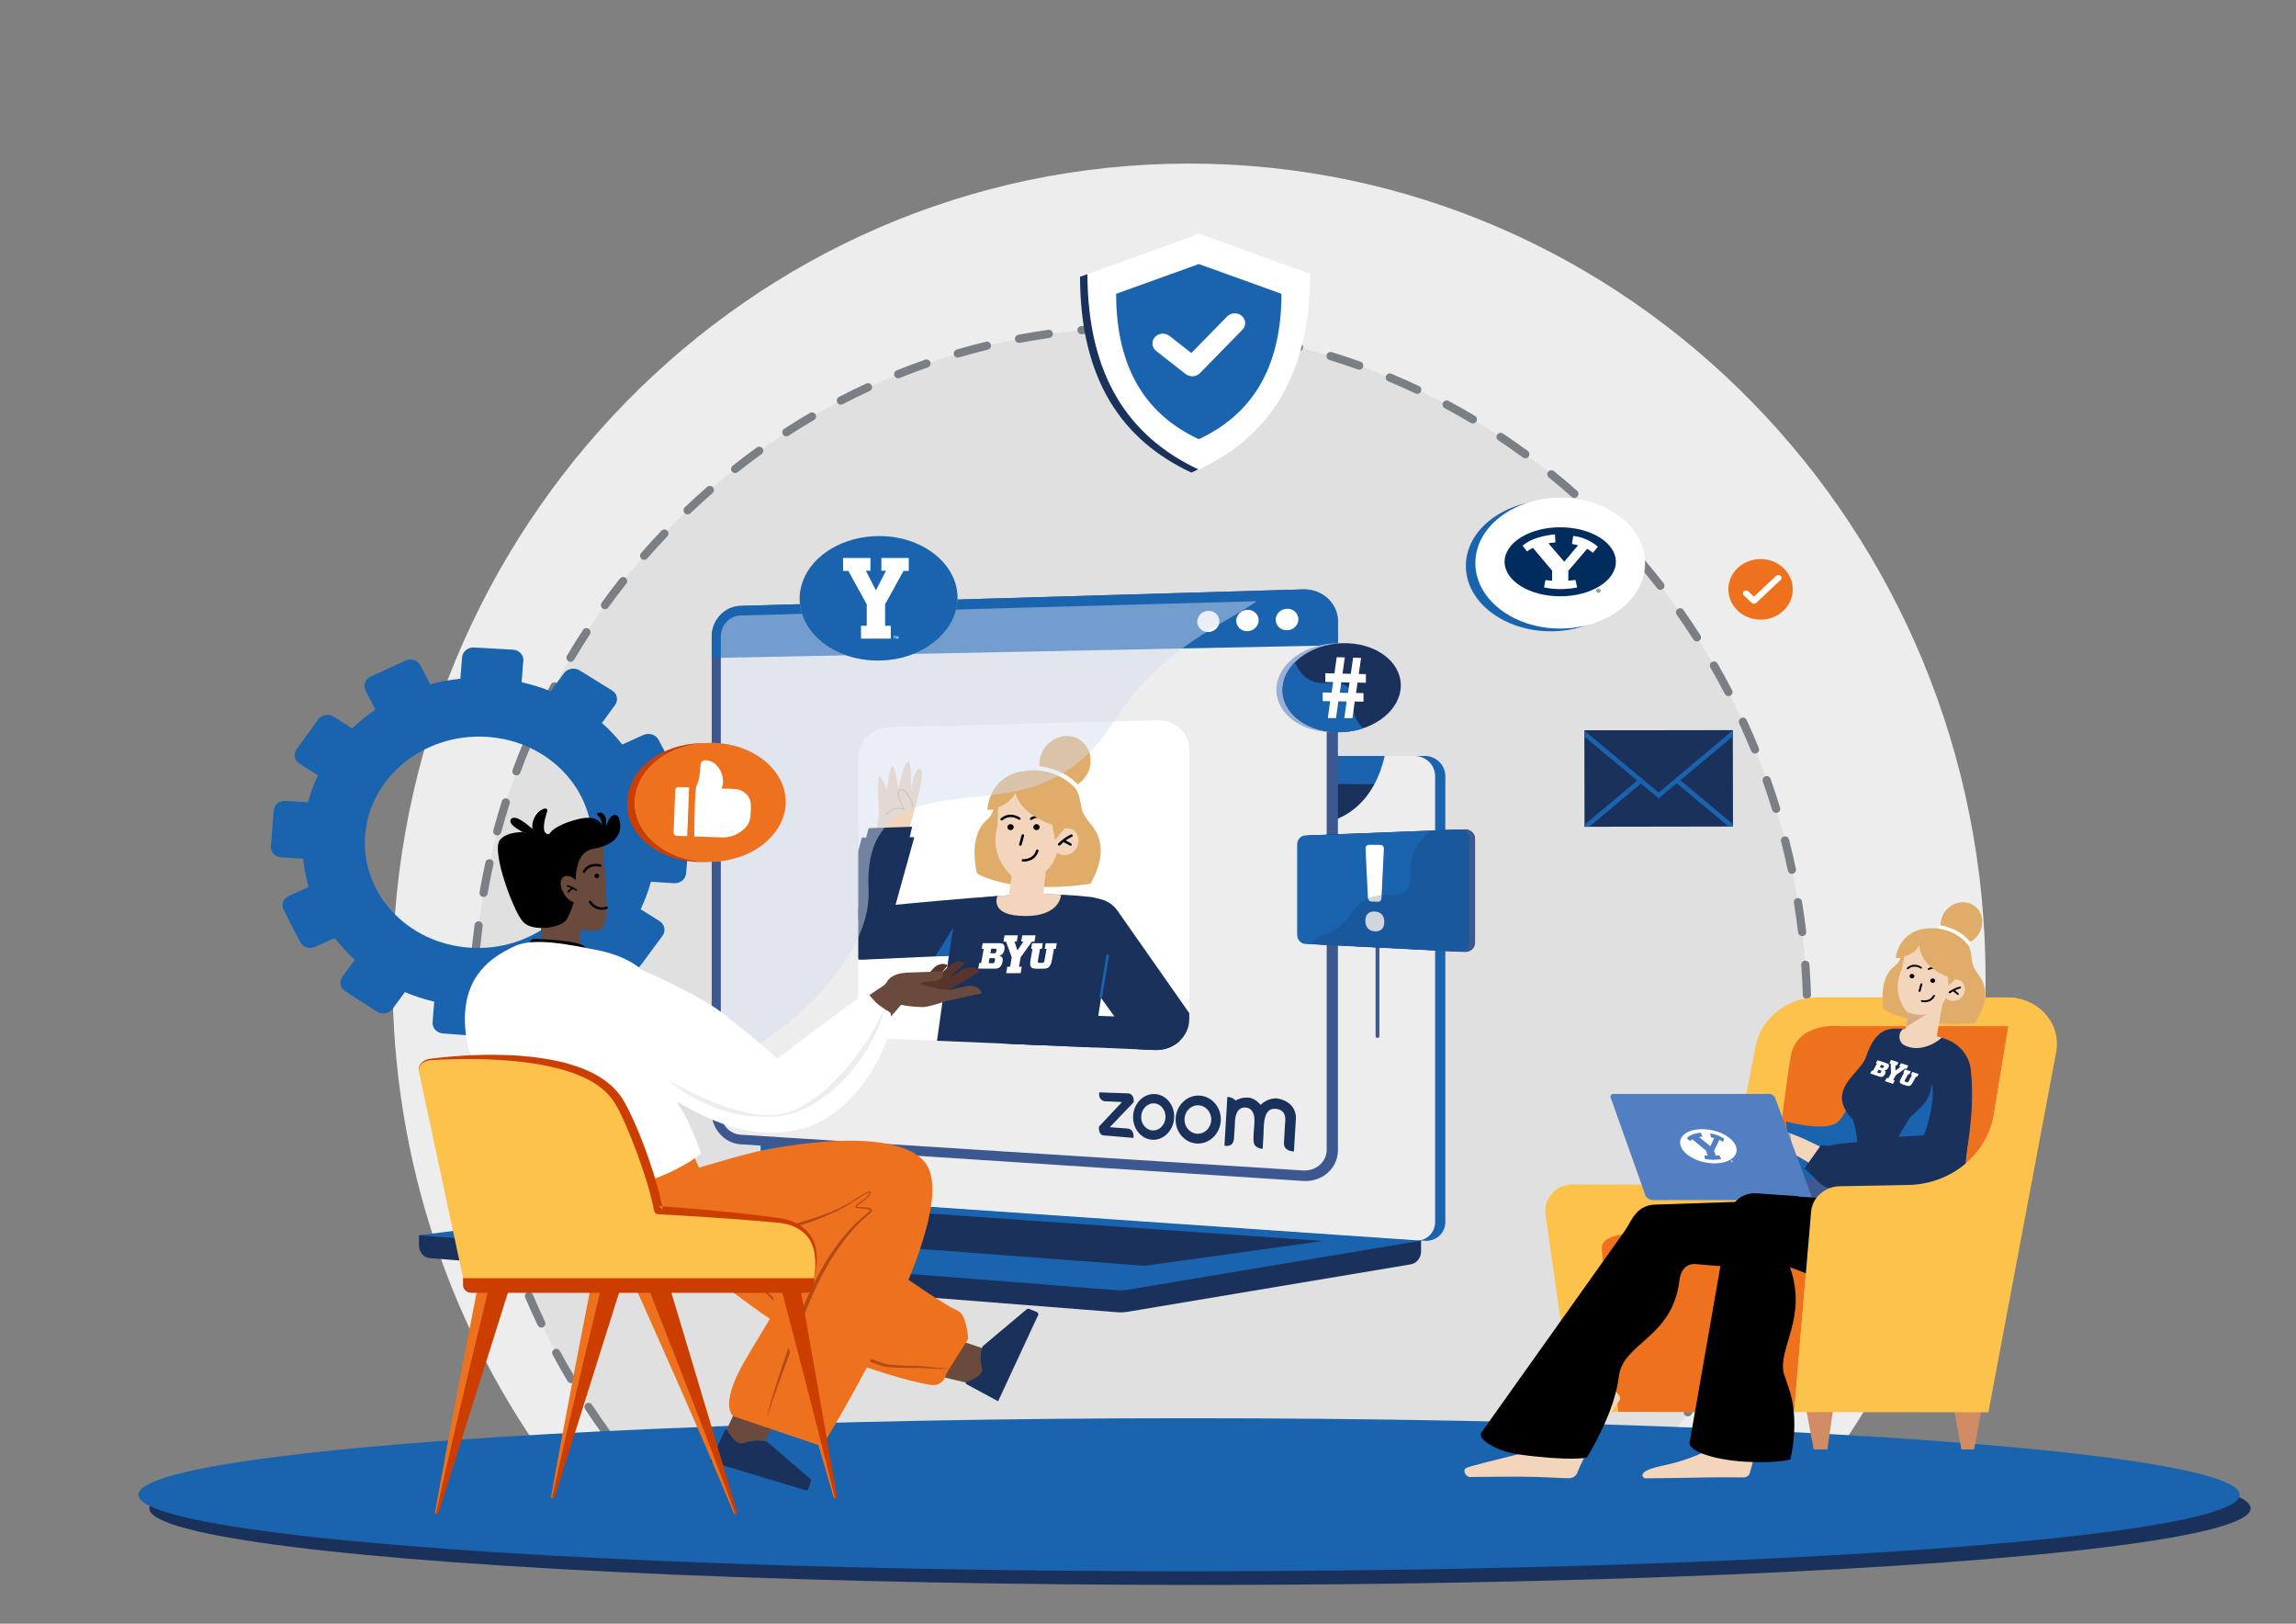 <?xml version="1.0" encoding="UTF-8"?>
<svg xmlns="http://www.w3.org/2000/svg" xmlns:xlink="http://www.w3.org/1999/xlink" viewBox="0 0 841.89 595.28">
  <rect x="0" y="0" width="841.89" height="595.28" fill="#808080" stroke="none"/>
  <defs>
    <clipPath id="clippath">
      <path d="m423.52,384.96l-97.95-4.17c-6.13-.26-10.87-4.91-10.87-10.65v-92.35c0-6.05,5.24-11.08,11.71-11.25l97.95-2.46c6.47-.16,11.71,4.61,11.71,10.66v98.97c0,6.36-5.77,11.53-12.56,11.24Z" fill="#fff"/>
    </clipPath>
    <clipPath id="clippath-1">
      <path d="m477.74,429.11c4.81.31,8.73-3.14,8.73-7.7v-193.46c0-4.56-3.92-8.15-8.73-8.01l-206.24,5.71c-3.97.11-7.18,3.54-7.18,7.66v174.79c0,4.12,3.21,7.66,7.18,7.91l206.24,13.11Z" fill="none"/>
    </clipPath>
  </defs>
  <g isolation="isolate">
    <g id="_02" data-name="02">
      <ellipse cx="440" cy="553" rx="385.25" ry="28.06" fill="#1a315b"/>
      <path d="m436,59.97c-161.31,0-292.07,133.76-292.07,298.75,0,67.75,22.05,130.23,59.2,180.35,17.09,3.58,34.49,5.49,51.39,6.22,93.17,2.7,185.6,4.51,278.78,0,43.5-2.39,87.57-6.89,130.17.82,40.4-51.25,64.59-116.43,64.59-187.39,0-165-130.76-298.75-292.07-298.75Z" fill="#ededed"/>
      <g>
        <path d="m418.01,120.09c-135.14,0-244.7,113.33-244.7,253.13,0,57.4,18.47,110.34,49.6,152.81,14.32,3.03,28.89,4.65,43.06,5.27,78.06,2.29,155.5,3.82,233.56,0,36.44-2.03,73.37-5.84,109.06.7,33.85-43.42,54.11-98.65,54.11-158.78,0-139.8-109.55-253.13-244.7-253.13Z" fill="#e0e0e0"/>
        <g>
          <path d="m608.6,533.5c-.09,0-.18,0-.27-.02-1.75-.32-3.56-.63-5.38-.91-.82-.13-1.38-.89-1.25-1.71s.9-1.38,1.71-1.25c1.54.24,3.07.49,4.57.76.93-1.2,1.85-2.41,2.76-3.63.5-.66,1.43-.8,2.1-.31.66.49.8,1.43.31,2.1-1.1,1.48-2.22,2.95-3.35,4.4-.29.37-.73.58-1.18.58Z" fill="#797f84"/>
          <path d="m396.71,535.12h-1.67c-.83,0-1.5-.67-1.5-1.5,0-.83.67-1.5,1.5-1.5h1.67c3.13,0,6.25,0,9.38-.02h0c.83,0,1.5.67,1.5,1.49,0,.83-.67,1.5-1.49,1.51-3.13.01-6.26.02-9.39.02Zm-13.73-.03h0c-3.69-.02-7.37-.04-11.06-.07-.83,0-1.49-.68-1.49-1.51,0-.83.72-1.49,1.51-1.49,3.68.03,7.37.06,11.05.07.83,0,1.5.68,1.49,1.51,0,.83-.67,1.49-1.5,1.49Zm35.18-.05c-.82,0-1.49-.66-1.5-1.49,0-.83.66-1.51,1.49-1.51,3.68-.03,7.37-.07,11.05-.12,0,0,.01,0,.02,0,.82,0,1.49.66,1.5,1.48.01.83-.65,1.51-1.48,1.52-3.69.05-7.38.09-11.06.12h-.01Zm-58.3-.14h-.02c-3.69-.04-7.37-.09-11.06-.15-.83-.01-1.49-.69-1.48-1.52.01-.82.68-1.48,1.5-1.48,0,0,.02,0,.02,0,3.68.06,7.37.11,11.05.15.83.01,1.49.69,1.48,1.52-.01.82-.68,1.48-1.5,1.48Zm81.41-.17c-.82,0-1.48-.65-1.5-1.47-.01-.83.64-1.51,1.47-1.53,3.68-.07,7.36-.15,11.05-.23.01,0,.02,0,.04,0,.81,0,1.48.65,1.5,1.46.02.83-.64,1.52-1.46,1.54-3.69.09-7.38.17-11.06.23,0,0-.02,0-.03,0Zm-104.53-.19s-.02,0-.03,0c-3.69-.07-7.37-.14-11.06-.21-.83-.02-1.49-.7-1.47-1.53.02-.83.69-1.49,1.53-1.47,3.68.08,7.37.15,11.05.21.83.01,1.49.7,1.47,1.53-.02.82-.68,1.47-1.5,1.47Zm127.64-.37c-.81,0-1.47-.64-1.5-1.46-.03-.83.63-1.52,1.45-1.54,3.68-.11,7.36-.23,11.04-.36.82-.03,1.52.62,1.55,1.45.03.83-.62,1.52-1.45,1.55-3.69.13-7.37.25-11.06.36-.02,0-.03,0-.05,0Zm-150.76-.11s-.02,0-.04,0c-3.68-.08-7.37-.17-11.06-.26-.83-.02-1.48-.71-1.46-1.54.02-.83.66-1.48,1.54-1.46,3.69.09,7.37.18,11.05.26.83.02,1.48.71,1.46,1.53-.02.82-.69,1.47-1.5,1.47Zm-23.11-.58s-.03,0-.04,0c-3.68-.1-7.37-.2-11.05-.3-.83-.02-1.48-.71-1.46-1.54.02-.83.75-1.46,1.54-1.46,3.69.1,7.37.2,11.05.3.83.02,1.48.71,1.46,1.54-.02.81-.69,1.46-1.5,1.46Zm196.97-.14c-.8,0-1.46-.63-1.5-1.44-.03-.83.61-1.53,1.44-1.56,3.68-.15,7.36-.32,11.04-.5.82-.04,1.53.6,1.57,1.43.04.83-.6,1.53-1.43,1.57-3.69.18-7.37.34-11.05.5-.02,0-.04,0-.06,0Zm-220.08-.51s-.03,0-.05,0l-1.43-.04c-3.26-.14-6.51-.34-9.68-.58-.83-.06-1.44-.78-1.38-1.61.06-.83.78-1.44,1.61-1.38,3.14.24,6.35.43,9.56.57l1.41.04c.83.02,1.48.72,1.46,1.54-.02.81-.69,1.46-1.5,1.46Zm243.17-.7c-.79,0-1.45-.61-1.5-1.41-.05-.83.58-1.54,1.4-1.59l11.04-.69c.84-.06,1.54.58,1.59,1.4.05.83-.58,1.54-1.41,1.59l-11.03.69s-.06,0-.09,0Zm80.32-1.09s-.1,0-.15,0c-3.53-.34-7.22-.61-10.96-.8-.83-.04-1.46-.75-1.42-1.58s.75-1.46,1.58-1.42c3.78.2,7.51.47,11.09.81.82.08,1.43.81,1.35,1.64-.07.78-.73,1.36-1.49,1.36Zm-346.53,0c-.06,0-.12,0-.18-.01-3.71-.45-7.42-.97-11.01-1.56-.82-.13-1.37-.91-1.24-1.72.13-.82.91-1.37,1.72-1.24,3.55.58,7.21,1.1,10.88,1.54.82.1,1.41.85,1.31,1.67-.09.76-.74,1.32-1.49,1.32Zm289.29-.3c-.79,0-1.45-.62-1.5-1.42-.04-.83.59-1.53,1.42-1.58,4.01-.22,7.63-.39,11.07-.52.82-.04,1.52.61,1.56,1.44.03.83-.61,1.53-1.44,1.56-3.42.13-7.03.3-11.02.52-.03,0-.05,0-.08,0Zm23.1-.86c-.82,0-1.49-.66-1.5-1.48-.01-.83.65-1.51,1.48-1.52,3.71-.06,7.41-.07,11.1-.03.83.01,1.49.69,1.48,1.52-.01.82-.68,1.48-1.5,1.48h-.02c-3.67-.05-7.34-.03-11.01.02,0,0-.02,0-.02,0Zm-334.65-3.48c-.46,0-.92-.21-1.22-.62-2.16-2.99-4.29-6.06-6.33-9.15-.46-.69-.27-1.62.43-2.08.69-.46,1.62-.27,2.08.43,2.01,3.05,4.11,6.09,6.25,9.04.49.67.34,1.61-.33,2.09-.27.19-.57.29-.88.29Zm396.8-7.13c-.29,0-.58-.08-.84-.26-.69-.46-.87-1.4-.41-2.08,2.03-3.02,4.03-6.13,5.94-9.24.43-.71,1.36-.93,2.06-.5.71.43.93,1.36.5,2.06-1.93,3.15-3.95,6.3-6.01,9.35-.29.43-.76.66-1.25.66Zm-409.5-12.19c-.51,0-1.01-.26-1.29-.73-1.89-3.17-3.73-6.43-5.47-9.68-.39-.73-.12-1.64.61-2.03.73-.39,1.64-.12,2.03.61,1.73,3.21,3.55,6.43,5.41,9.57.42.71.19,1.63-.52,2.06-.24.14-.5.21-.76.21Zm421.52-7.54c-.24,0-.49-.06-.72-.19-.73-.4-.99-1.31-.59-2.04,1.75-3.19,3.46-6.47,5.08-9.74.37-.74,1.27-1.05,2.01-.68.74.37,1.05,1.27.68,2.01-1.64,3.31-3.37,6.63-5.14,9.86-.27.5-.79.78-1.32.78Zm-432.42-12.84c-.56,0-1.1-.31-1.35-.85-1.59-3.33-3.13-6.74-4.58-10.14-.32-.76.03-1.64.79-1.97.76-.32,1.64.03,1.97.79,1.43,3.36,2.95,6.73,4.52,10.02.36.75.04,1.64-.71,2-.21.1-.43.15-.65.15Zm442.61-7.89c-.2,0-.4-.04-.6-.13-.76-.33-1.11-1.22-.77-1.97,1.46-3.35,2.87-6.77,4.18-10.16.3-.77,1.17-1.16,1.94-.86.77.3,1.16,1.17.86,1.94-1.32,3.43-2.75,6.89-4.23,10.28-.25.56-.8.9-1.38.9Zm-451.62-13.39c-.61,0-1.18-.37-1.41-.98-1.28-3.46-2.51-6.99-3.64-10.51-.25-.79.18-1.63.97-1.89.79-.25,1.63.18,1.89.97,1.12,3.47,2.33,6.97,3.6,10.39.29.78-.11,1.64-.88,1.93-.17.06-.35.09-.52.09Zm459.91-8.17c-.16,0-.32-.02-.47-.08-.79-.26-1.21-1.11-.95-1.9,1.15-3.46,2.25-6.99,3.25-10.5.23-.8,1.06-1.26,1.86-1.03.8.23,1.26,1.06,1.03,1.85-1.02,3.55-2.12,7.12-3.29,10.62-.21.63-.79,1.03-1.42,1.03Zm-466.97-13.84c-.66,0-1.27-.44-1.45-1.11-.97-3.56-1.87-7.19-2.69-10.79-.18-.81.32-1.61,1.13-1.79.8-.18,1.61.32,1.79,1.13.81,3.56,1.7,7.14,2.66,10.67.22.8-.25,1.62-1.05,1.84-.13.04-.26.05-.39.05Zm473.28-8.39c-.11,0-.23-.01-.35-.04-.81-.19-1.31-1-1.12-1.8.84-3.53,1.61-7.15,2.3-10.75.16-.81.95-1.35,1.76-1.19.81.16,1.35.94,1.19,1.76-.7,3.64-1.48,7.3-2.33,10.87-.16.69-.78,1.16-1.46,1.16Zm-478.35-14.17c-.71,0-1.35-.51-1.47-1.24-.65-3.62-1.22-7.32-1.72-10.99-.11-.82.47-1.58,1.29-1.69.82-.11,1.58.47,1.69,1.29.49,3.62,1.06,7.28,1.7,10.86.15.82-.4,1.59-1.21,1.74-.09.02-.18.02-.27.02Zm482.65-8.53c-.07,0-.14,0-.22-.02-.82-.12-1.39-.88-1.27-1.7.52-3.6.97-7.27,1.34-10.91.08-.82.83-1.42,1.64-1.34.82.08,1.43.82,1.34,1.64-.37,3.68-.83,7.39-1.35,11.03-.11.75-.75,1.29-1.48,1.29Zm-485.69-14.39c-.77,0-1.42-.59-1.49-1.37-.32-3.66-.57-7.4-.74-11.1-.04-.83.6-1.53,1.43-1.57.83-.03,1.53.6,1.57,1.43.17,3.66.41,7.35.73,10.97.07.83-.54,1.55-1.36,1.63-.04,0-.09,0-.13,0Zm487.97-8.6s-.06,0-.08,0c-.83-.05-1.46-.75-1.42-1.58.2-3.65.33-7.34.38-10.98.01-.82.68-1.48,1.5-1.48,0,0,.01,0,.02,0,.83.01,1.49.69,1.48,1.52-.05,3.68-.18,7.42-.38,11.11-.04.8-.71,1.42-1.5,1.42Zm-488.99-14.5c-.83,0-1.5-.67-1.5-1.5v-.13c0-3.64.08-7.34.22-10.98.03-.83.72-1.46,1.56-1.44.83.03,1.47.73,1.44,1.56-.15,3.6-.22,7.26-.22,10.86v.13c0,.83-.67,1.5-1.5,1.5Zm489.25-8.61c-.81,0-1.47-.64-1.5-1.45-.12-3.65-.31-7.34-.58-10.97-.06-.83.56-1.55,1.39-1.61.82-.06,1.54.56,1.61,1.39.27,3.68.47,7.41.58,11.1.03.83-.62,1.52-1.45,1.55-.02,0-.03,0-.05,0Zm-488.26-14.48s-.09,0-.13,0c-.83-.07-1.44-.8-1.36-1.62.32-3.69.72-7.41,1.2-11.05.11-.82.86-1.4,1.68-1.29.82.11,1.4.86,1.29,1.68-.47,3.6-.87,7.28-1.18,10.93-.07.78-.72,1.37-1.49,1.37Zm486.52-8.56c-.75,0-1.4-.56-1.49-1.32-.44-3.63-.95-7.29-1.54-10.88-.13-.82.42-1.59,1.24-1.72.82-.13,1.59.42,1.72,1.24.59,3.63,1.12,7.34,1.56,11.01.1.82-.49,1.57-1.31,1.67-.06,0-.12.01-.18.01Zm-483.5-14.35c-.09,0-.17,0-.26-.02-.82-.14-1.36-.92-1.22-1.74.64-3.63,1.37-7.3,2.17-10.9.18-.81.98-1.32,1.79-1.14.81.18,1.32.98,1.14,1.79-.79,3.56-1.51,7.19-2.14,10.78-.13.73-.76,1.24-1.48,1.24Zm479.73-8.45c-.69,0-1.32-.48-1.47-1.19-.76-3.58-1.6-7.18-2.5-10.7-.21-.8.28-1.62,1.08-1.83.8-.21,1.62.28,1.83,1.08.91,3.57,1.77,7.21,2.53,10.83.17.81-.35,1.61-1.16,1.78-.1.02-.21.03-.31.03Zm-474.7-14.1c-.13,0-.26-.02-.39-.05-.8-.22-1.27-1.04-1.06-1.84.96-3.56,2.02-7.15,3.13-10.67.25-.79,1.09-1.23,1.88-.98.79.25,1.23,1.09.98,1.88-1.1,3.47-2.15,7.02-3.1,10.54-.18.67-.79,1.11-1.45,1.11Zm468.92-8.27c-.64,0-1.24-.42-1.43-1.06-1.07-3.48-2.23-6.99-3.45-10.43-.28-.78.13-1.64.91-1.91.78-.28,1.64.13,1.92.91,1.23,3.48,2.41,7.03,3.49,10.56.24.79-.2,1.63-.99,1.87-.15.04-.29.07-.44.07Zm-461.89-13.74c-.17,0-.35-.03-.52-.09-.78-.29-1.17-1.15-.89-1.93,1.28-3.46,2.65-6.94,4.08-10.34.32-.76,1.2-1.12,1.96-.8.76.32,1.12,1.2.8,1.96-1.41,3.36-2.77,6.8-4.03,10.22-.22.61-.8.98-1.41.98Zm454.13-8.02c-.59,0-1.15-.35-1.39-.93-1.39-3.39-2.86-6.79-4.39-10.11-.35-.75-.02-1.64.74-1.99.75-.35,1.64-.02,1.99.74,1.54,3.35,3.03,6.79,4.44,10.23.31.77-.05,1.64-.82,1.96-.19.08-.38.11-.57.11Zm-445.14-13.27c-.22,0-.44-.05-.64-.15-.75-.36-1.07-1.25-.71-2,1.58-3.32,3.26-6.66,4.98-9.91.39-.73,1.29-1.01,2.03-.62.73.39,1.01,1.3.62,2.03-1.7,3.21-3.36,6.51-4.92,9.79-.26.54-.79.86-1.36.86Zm435.42-7.76c-.54,0-1.07-.29-1.33-.81-1.68-3.25-3.46-6.5-5.28-9.66-.41-.72-.17-1.64.55-2.05.72-.41,1.63-.17,2.05.55,1.84,3.2,3.64,6.49,5.34,9.78.38.74.09,1.64-.64,2.02-.22.11-.46.17-.69.17Zm-424.59-12.59c-.26,0-.52-.07-.76-.21-.71-.42-.95-1.34-.53-2.05,1.87-3.16,3.84-6.33,5.86-9.42.45-.69,1.38-.89,2.08-.44.69.45.89,1.38.44,2.08-1.99,3.05-3.94,6.19-5.79,9.31-.28.47-.78.74-1.29.74Zm413.01-7.46c-.49,0-.98-.24-1.26-.69-1.97-3.08-4.03-6.15-6.13-9.14-.48-.68-.31-1.61.37-2.09.68-.48,1.61-.31,2.09.36,2.12,3.02,4.21,6.13,6.2,9.25.45.7.24,1.63-.46,2.07-.25.16-.53.24-.81.24Zm-400.37-11.83c-.3,0-.61-.09-.88-.28-.67-.49-.82-1.42-.34-2.09,2.16-2.99,4.41-5.97,6.69-8.86.51-.65,1.46-.76,2.11-.25.65.51.76,1.46.25,2.11-2.26,2.86-4.48,5.8-6.62,8.75-.29.41-.75.62-1.22.62Zm387.02-7.07c-.45,0-.89-.2-1.19-.58-2.24-2.88-4.57-5.75-6.94-8.54-.54-.63-.46-1.58.17-2.11.63-.54,1.58-.46,2.11.17,2.39,2.82,4.76,5.73,7.02,8.64.51.65.39,1.6-.26,2.1-.27.21-.6.32-.92.32Zm-372.67-11c-.35,0-.7-.12-.98-.37-.62-.54-.69-1.49-.15-2.12,2.42-2.78,4.94-5.54,7.48-8.21.57-.6,1.52-.62,2.12-.05.6.57.62,1.52.05,2.12-2.51,2.64-5,5.37-7.39,8.11-.3.34-.71.51-1.13.51Zm357.66-6.6c-.4,0-.8-.16-1.1-.48-2.49-2.66-5.07-5.3-7.69-7.86-.59-.58-.6-1.53-.02-2.12.58-.59,1.53-.6,2.12-.02,2.64,2.59,5.26,5.27,7.78,7.96.57.6.53,1.55-.07,2.12-.29.27-.66.4-1.02.4Zm-341.71-10.09c-.4,0-.79-.16-1.09-.46-.57-.6-.55-1.55.05-2.12,2.67-2.55,5.44-5.07,8.21-7.49.62-.54,1.57-.48,2.12.14.54.62.48,1.57-.14,2.12-2.74,2.39-5.47,4.88-8.11,7.4-.29.28-.66.41-1.04.41Zm325.15-6.04c-.35,0-.71-.12-1-.38-2.73-2.43-5.55-4.82-8.38-7.11-.64-.52-.74-1.47-.22-2.11.52-.64,1.47-.74,2.11-.22,2.86,2.32,5.72,4.74,8.48,7.2.62.55.68,1.5.12,2.12-.3.33-.71.5-1.12.5Zm-307.72-9.11c-.44,0-.88-.2-1.18-.57-.51-.65-.4-1.59.25-2.11,2.9-2.29,5.88-4.54,8.88-6.7.67-.48,1.61-.33,2.09.34.48.67.33,1.61-.34,2.09-2.96,2.13-5.91,4.35-8.77,6.62-.28.22-.6.32-.93.32Zm289.74-5.42c-.31,0-.62-.09-.89-.29-2.94-2.16-5.97-4.27-9-6.29-.69-.46-.88-1.39-.42-2.08.46-.69,1.39-.88,2.08-.42,3.07,2.04,6.13,4.18,9.11,6.37.67.49.81,1.43.32,2.1-.29.4-.75.61-1.21.61Zm-270.96-8.04c-.49,0-.97-.24-1.26-.69-.45-.7-.25-1.62.44-2.07,3.11-2.01,6.29-3.97,9.47-5.83.72-.42,1.63-.18,2.05.54.42.72.18,1.63-.54,2.05-3.14,1.84-6.29,3.77-9.36,5.76-.25.16-.53.24-.81.24Zm251.71-4.72c-.26,0-.53-.07-.77-.21-3.13-1.87-6.34-3.69-9.55-5.41-.73-.39-1-1.3-.61-2.03s1.3-1,2.03-.61c3.25,1.74,6.5,3.58,9.67,5.47.71.42.94,1.35.52,2.06-.28.47-.78.73-1.29.73Zm-231.73-6.91c-.54,0-1.07-.29-1.33-.81-.38-.74-.1-1.64.64-2.02,3.28-1.7,6.64-3.35,10-4.9.75-.35,1.64-.02,1.99.73.35.75.02,1.64-.73,1.99-3.31,1.53-6.63,3.16-9.87,4.84-.22.11-.46.17-.69.17Zm211.37-3.95c-.21,0-.43-.05-.64-.14-3.29-1.56-6.66-3.06-10.02-4.46-.76-.32-1.12-1.2-.81-1.96.32-.76,1.2-1.12,1.96-.81,3.4,1.42,6.81,2.94,10.14,4.52.75.35,1.07,1.25.71,2-.26.54-.79.86-1.36.86Zm-190.35-5.71c-.59,0-1.16-.36-1.39-.94-.31-.77.06-1.64.83-1.95,3.43-1.38,6.94-2.7,10.43-3.92.78-.27,1.64.14,1.91.92.27.78-.14,1.64-.92,1.91-3.45,1.2-6.91,2.5-10.3,3.87-.18.07-.37.11-.56.11Zm169.06-3.14c-.17,0-.34-.03-.51-.09-3.43-1.23-6.94-2.4-10.42-3.48-.79-.24-1.24-1.08-.99-1.88.24-.79,1.08-1.23,1.88-.99,3.52,1.09,7.07,2.27,10.55,3.52.78.28,1.18,1.14.9,1.92-.22.61-.8.99-1.41.99Zm-147.19-4.44c-.65,0-1.25-.42-1.44-1.08-.23-.79.22-1.63,1.02-1.86,3.54-1.04,7.16-2.01,10.74-2.88.81-.2,1.62.3,1.81,1.1.2.8-.3,1.62-1.1,1.81-3.54.86-7.11,1.81-10.61,2.84-.14.04-.28.06-.42.06Zm125.1-2.31c-.12,0-.25-.01-.37-.05-3.53-.89-7.13-1.72-10.71-2.44-.81-.17-1.33-.96-1.17-1.77.17-.81.95-1.34,1.77-1.17,3.62.74,7.26,1.57,10.84,2.47.8.2,1.29,1.02,1.09,1.82-.17.68-.78,1.13-1.45,1.13Zm-102.64-3.09c-.71,0-1.34-.5-1.47-1.22-.15-.81.38-1.6,1.19-1.75,3.63-.69,7.32-1.3,10.97-1.81.82-.12,1.58.46,1.7,1.28.12.82-.46,1.58-1.28,1.7-3.61.51-7.25,1.11-10.83,1.79-.09.02-.19.03-.28.03Zm80-1.47c-.07,0-.15,0-.23-.02-3.6-.54-7.26-1.01-10.89-1.39-.82-.09-1.42-.82-1.34-1.65.09-.82.83-1.42,1.65-1.34,3.67.38,7.39.85,11.03,1.4.82.12,1.38.89,1.26,1.71-.11.74-.75,1.28-1.48,1.28Zm-57.12-1.71c-.77,0-1.42-.59-1.49-1.37-.07-.82.54-1.55,1.36-1.63,3.67-.33,7.41-.58,11.1-.74.81-.03,1.53.61,1.56,1.43.04.83-.61,1.53-1.43,1.56-3.64.16-7.33.4-10.96.73-.05,0-.09,0-.14,0Zm34.13-.62s-.05,0-.08,0c-3.64-.19-7.33-.3-10.98-.33-.83,0-1.5-.68-1.49-1.51,0-.82.68-1.49,1.5-1.49h0c3.69.02,7.43.14,11.12.33.83.04,1.46.75,1.42,1.58-.04.8-.71,1.42-1.5,1.42Z" fill="#797f84"/>
        </g>
      </g>
      <ellipse cx="436" cy="548" rx="385.25" ry="28.06" fill="#1a63af"/>
      <path d="m703.18,400.53c-7.47,2.26-14.94,4.52-22.41,6.77-8.31,2.51-16.15,4.32-19.06,6.27-1.19.8-2.73,2.37-5.17,2.54-.87.06-2.37-.61-4.44.21-1.99.79-2.16,3.16-3.68,3.33-.75.08-2.86-.1-2.86-.1l3.08,15.09,48-6.21c7.06-.91,12.49-6.33,13.04-13.01l-1.36-18.34c0,.25-4.77,3.36-5.14,3.47Z" fill="#6b2610"/>
      <path d="m666.66,365.61c-11.31,0-20.98,7.62-22.94,18.09l-4.91,25.36c-2.74,14.66-16.32,25.33-32.16,25.26l-28.67-.1h0c-.25-.02-.51-.03-.77-.03h-.49c-6.11-.03-10.85,5.24-10.01,11.11l10.37,72.31,14.33.02,66.57.08h.79l4.05-47.76h10.73s2.08-24.96,2.08-24.96c.49-5.95,5.78-10.54,12.13-10.53h12.11c15.79.02,29.3-10.63,32.03-25.24l7.18-43.43c-.67-.07-1.34-.11-2.03-.11l-70.4-.06Z" fill="#fcc24c"/>
      <path d="m656.58,387.4c-2.24,13.15-8.46,65.1-8.46,65.1h-47.84s-12.95-.97-12.95,5.19c0,1.53,5.2,51.97,6.1,59.92l63.64.08h.79l6.23-73.49c.45-5.22,5.16-9.31,10.73-9.31.09,0,4.39-.08,9.33-.17.87-.18,1.77-.28,2.69-.28h12.11c1.79.01,3.55-.13,5.26-.39,8.75-1.34,16.42-5.97,21.38-12.61,2.66-3.57,4.55-7.71,5.39-12.24l5.46-33h-61.39s-16.23-1.95-18.48,11.2Z" fill="#ee721e"/>
      <path d="m673.66,411.49c-4.8,3.61-18.76-.35-18.76-.35l1.98,22.89,33.08.93s14.88,1.78,22.07-4.99c7.19-6.76-24.94-46.43-24.94-46.43,0,0-8.63,24.34-13.43,27.95Z" fill="#1a63af"/>
      <path d="m713.73,381.06c-.55-.2-1.12-.41-1.71-.62-4.26-1.49-9.46-2.95-14.08-3.24-5.18-.32-10.02-.68-13.77,10.41-1.45,4.3-7.81,7.87-8.71,13.85-.71,4.7,3.79,8.66,3.88,8.89,3,7.56,1.64,22.87,1.64,22.87-.18,14-7.07,25.22,5.63,30.59,5.48,2.31,19.4,2.77,22.96-3.82,4.63-11.43,11.4-30.25,12.96-48.07.67-6.01.81-13.65.1-19.87-.56-4.94-3.99-9.18-8.9-11.01Z" fill="#1a315b"/>
      <path d="m578.21,501.73c-.74-.2-1.52.18-1.79.85-1.13,2.84-4.24,10.44-8.2,17.79-3.84,7.13-3.22,10.09-11.66,12.79-1.41.45-9.63,2.38-11.3,2.85-3.26.92-6.43,1.53-7.75,2.28-1.3.74-.01,3.23,1.5,3.21,4.64-.06,14.88-.15,18.38-.13,8.7.04,14.36.56,17.74.56,2.22,0,2.97-1.32,3.26-2.07,3.6-9.22,12.96-23.05,15.45-26.46.34-.47.35-1.09.01-1.56-4.77-6.65-12.56-9.29-15.66-10.12Z" fill="#f2d5bb"/>
      <path d="m606.37,441.63c-6.65.68-7.8,5.56-10.73,9.8,0,0-52.47,73.74-52.54,73.89-1.27,2.6,6.3,6.87,13.47,7.85,19.28,2.64,25.32,1.21,25.32,1.21.59-1,10.21-16.64,11.65-29.49,1.44-12.85,19.68-14.03,22.3-35.61.79-6.49,5.75-5.86,5.75-5.86,79.27,7.65,52.73-24.04,52.73-24.04l-67.95,2.26Z"/>
      <path d="m647.96,418.64s5.17,4.98,7.29,5.27c1.73.24,3.71-.61,4.57-2.04l2.32-4.01-11.34-4.67-2.83,5.44Z" fill="#afafaf"/>
      <path d="m656.3,419.24l-.03-.02c-.31-.21-.57-.36-.86-.53-.28-.17-.56-.33-.85-.48-.57-.31-1.15-.61-1.75-.89-3.44-1.59-6.84-1.75-10.19.16-1.1.63-3.39,1.84-3.15,2.34.54,1.12,2.75.73,3.55.32,1.86-.94,3.95-1.48,5.98-.72,1.66.62,2.83,1.7,4.26,2.63,1.15.75,2.6,1.21,3.55-.06.67-.89.44-2.13-.51-2.75Z" fill="#afafaf"/>
      <path d="m658.71,416.76c-1.69-.65-3.36-1.25-5.07-1.83-2.06-.69-4.21-1.43-6.39-1.71-1.91-.25-3.6.25-5.36.9-1.67.61-3.16,1.3-4.87,2.28-1.04.59-1.93,1.24-1.42,1.77,1,1.04,3.41-.15,4.34-.58,1.7-.78,3.56-1.38,5.47-1.44,2.29-.07,4.78,1.25,6.82,2.1,1.58.66,3.18,1.37,4.72,2.1h.02s.09.05.14.07c1.07.41,2.3-.07,2.74-1.08.44-1.01-.07-2.16-1.14-2.58Z" fill="#afafaf"/>
      <path d="m656.71,415.74c-1.7-.82-3.36-1.55-5.11-2.24-.87-.34-1.75-.66-2.67-.95-1.15-.37-2.35-.72-3.56-.81-1.85-.14-3.63.07-5.37.52-.76.2-1.5.44-2.24.72-.5.19-4.71,1.61-4.36,2.37.76,1.66,3.73.27,4.71.03,1.62-.41,3.29-.65,4.97-.69,2.45-.06,4.83,1.03,6.94,2.04,1.56.75,3.13,1.58,4.6,2.44h.03s.09.06.14.09c1.03.5,2.3.12,2.83-.85.53-.97.12-2.16-.91-2.66Z" fill="#afafaf"/>
      <path d="m658.29,416.59c-.88-.44-1.7-.83-2.56-1.22-.85-.39-1.71-.76-2.57-1.12-1.73-.72-3.48-1.39-5.27-1.98-1.79-.6-3.61-1.1-5.46-1.52-1.85-.41-3.74-.72-5.64-.89-.63-.05-1.97.1-2.09.7-.13.64,1.01,1.46,2.26,1.74,0,0,2.96.63,4.66,1.16,1.7.53,3.37,1.16,5.02,1.82,1.65.67,3.27,1.41,4.86,2.2.8.39,1.59.8,2.37,1.22.77.42,1.57.86,2.29,1.28h.02s.08.06.12.08c1.02.52,2.29.16,2.84-.8.55-.96.17-2.16-.85-2.67Z" fill="#afafaf"/>
      <path d="m662.14,417.86c-1.77-.8-3.66-1.6-5.53-2.28v.11s.02.08.02.08v.21s.26,3.17.26,3.17l.06.77h0s.03.34.03.34v.08s.09,1.16.09,1.16l.11,1.31c.05.03.43.24,1,.55.25.14.54.3.85.47,1.82,1.01,4.57,2.57,6.3,3.77.66-.62,1.29-1.37,1.84-2.21.94-1.45,1.49-2.96,1.65-4.28-1.32-.69-3.34-1.71-5.66-2.78-.33-.16-.67-.32-1.01-.47Z" fill="#f2d5bb"/>
      <path d="m678.83,432.22h-29.99c-2.28,0-4.12,1.73-4.12,3.87s1.84,3.87,4.12,3.87h29.99c2.28,0,4.12-1.73,4.12-3.87h0c0-2.14-1.84-3.87-4.12-3.87Z" fill="#3d5891"/>
      <path d="m650.89,402.48c-.29-.79-1.2-1.43-2.02-1.43h-57.26c-.82,0-1.27.64-.99,1.43l12.82,36.04c.08.22.26.43.49.62.64.54,1.48.82,2.34.82h56.58c.56,0,1.08-.28,1.33-.74.12-.21.17-.46.08-.7l-13.38-36.04Z" fill="#527fc1"/>
      <path d="m686.38,418.05c-4.41.76-12.71,1.09-14.58,1.79-.98.37-2.35.26-4.07-.03l-6.1,8.58c1.04.17,5.8,6.69,8.78,7.09,40.64,5.5,48.58,1.19,50.04-6.09l1.42-14.01s-10.29-1.67-35.49,2.67Z" fill="#1a315b"/>
      <path d="m632.08,503.34l-2.61,25.71s-3.75,4.85-20.3,8.4c-10.13,2.18-6.15,4.52-6.15,4.52,0,0,11.55-.07,16.43-.2,8.72-.23,16.45-.17,19.78-.13,1.03.01,2.06-.55,2.34-1.49,3.99-13.44,5.98-30.03,5.98-30.03-4.12-9.01-15.48-6.78-15.48-6.78Z" fill="#f2d5bb"/>
      <path d="m659.35,438.55l-15.22-1.06c-4.82-.34-9.11,2.84-9.9,7.32,0,0-14.69,83.95-14.7,84.13-.22,3.13,8.84,6.23,20.24,6.94,11.4.71,16.71-.83,16.71-.83.01-.19,3.69-14.13-.64-26.37l-1.82-5.34c-2.01-9.36,8.83-20.4,2.31-38.78.15.06.3.12.45.18l9.8,3.75s0,0,.02,0l5.68,2.17c3.14,1.2,6.54,1.76,9.92,1.42,10.99-1.13,20.16-9.35,21.29-20.27l1.05-10.17-45.17-2.96-.03-.14Z"/>
      <polygon points="719.24 531.38 723.87 531.38 727.21 513.13 715.8 512.94 719.24 531.38" fill="#d18c66"/>
      <polygon points="665.03 531.38 670.06 531.38 672.68 513.12 661.58 512.94 665.03 531.38" fill="#d18c66"/>
      <path d="m738.18,365.77l-7.18,43.43c-2.74,14.61-16.25,25.26-32.04,25.25,0,0-23.92.44-24.14.44-5.58,0-10.29,4.09-10.73,9.31l-6.23,73.49,71.23.08,24.88-132.14c1.83-9.79-5.58-18.8-15.8-19.87Z" fill="#fcc24c"/>
      <path d="m698.33,383.22c4.9,2.48,10.48-.04,13.48-2.62.07-.06.15-.1.21-.16-4.26-1.49-9.46-2.95-14.08-3.24-1.84,1.05-2.19,4.71.39,6.01Z" fill="#f2d5bb"/>
      <path d="m722.91,351.16c-.36-10.53-12.56-10.68-12.56-10.68l-12.84,8.63s-.24,3.13-2.81,5.07c-6.23,4.69-4.05,15.74-4.05,15.74,12.17,7.43,33.49,5.2,33.49,5.2,5.38-8.2,4.33-13.82,1.16-18.04-1.3-1.73-2.31-3.7-2.38-5.92Z" fill="#e0ac69"/>
      <path d="m698.79,376.56c-.41,2.38-.14,3.67,2.91,4.54l1.46.53c2.89.83,6.56.81,7-1.58l2.3-13.27-12.46,2.57-1.21,7.21Z" fill="#f2d5bb"/>
      <polygon points="698.79 376.56 709.56 369.98 700.11 368.58 698.79 376.56" fill="#d9ab82"/>
      <path d="m713.99,342.49c-7.78-2.36-13.35,1.35-15.66,8.06,0,0-.96,4.74-1.06,5.09-.01.05-4.16,7.24,1.64,14.96.33.44.88.63,1.44.8,11.65,3.42,13.86-7.56,13.86-7.56.28-.52,6.05-5.33,6.25-5.9,2.31-6.71,1.31-13.08-6.47-15.45Z" fill="#f2d5bb"/>
      <path d="m718.01,359c-2.07-.72-4.43.44-5.27,2.59-.85,2.15.14,4.48,2.21,5.2,2.07.72,4.43-.44,5.27-2.59.85-2.15-.14-4.48-2.21-5.2Z" fill="#f2d5bb"/>
      <path d="m712.28,355.89s-2.16-2.48-5.22-.91c-.18.09-.24.29-.15.45.1.16.31.22.48.13,2.54-1.3,4.33.75,4.33.75.13.15.35.17.5.05.15-.12.17-.33.05-.47Z" fill-rule="evenodd"/>
      <path d="m713.28,340.86c-2.24-.74-6.8-.69-9.13-.09-3.3.85-7.91,3.56-9.07,10.37,0,0,6.61-.15,8.68-4.59,0,0-.19,8.87,13.4,12.5l4.43.91s5.36-14.59-8.32-19.11Z" fill="#e0ac69"/>
      <path d="m714.53,361.39l5.97-6.01-6.67-.94c-.04.41.69,6.95.69,6.95Z" fill="#e0ac69"/>
      <polygon points="697.48 351.29 698.32 348.67 695.09 351.15 697.48 351.29" fill="#e0ac69"/>
      <path d="m720.9,330.85c-4.11-.63-8.19,2.29-9.15,6.51-.96,4.21,1.53,8.18,5.61,8.89,4.12.72,8.3-2.17,9.3-6.46,1-4.3-1.6-8.31-5.75-8.94Z" fill="#e0ac69"/>
      <path d="m711.28,339.25c-.34-.03-.66.22-.71.56-.05.34.18.65.52.68.06,0,6.34.67,10.47,5.82.12.14.29.22.47.22.15,0,.3-.05.43-.15.28-.23.34-.62.12-.89-4.44-5.52-11.02-6.21-11.3-6.24Z" fill="#fff"/>
      <path d="m699.95,410.3c-1.86,3-3.9,6.51-3.9,6.51l9.4-.58s4.53-11.51,2.86-19.15c-.42,8.04-6.5,10.23-8.36,13.23Z" fill="#1a63af"/>
      <g>
        <rect x="580.97" y="267.74" width="54.44" height="35.35" transform="translate(-.44 .93) rotate(-.09)" fill="#1a315b"/>
        <polygon points="581 302.35 581 303.13 582.72 303.13 603.09 286.04 601.92 284.81 581 302.35" fill="#1a63af"/>
        <polygon points="614.61 284.79 613.44 286.03 633.86 303.06 635.44 303.06 635.44 302.15 614.61 284.79" fill="#1a63af"/>
        <polygon points="608.2 290.5 580.95 267.78 580.95 270.05 608.2 292.69 635.39 269.97 635.38 267.71 608.2 290.5" fill="#1a63af"/>
        <polygon points="608.2 290.5 635.38 267.71 580.95 267.78 608.2 290.5" fill="#1a315b"/>
      </g>
      <g>
        <ellipse cx="645.56" cy="216.07" rx="11.81" ry="11.11" fill="#ee721e"/>
        <path d="m651.26,211.11l-8.12,7.64-2.09-1.96c-.45-.42-1.17-.42-1.62,0-.45.42-.45,1.1,0,1.52l2.9,2.72c.22.2.51.32.81.32s.6-.11.81-.32l8.94-8.4c.45-.42.45-1.1,0-1.52-.45-.42-1.17-.42-1.62,0Z" fill="#fff"/>
      </g>
      <path d="m153.63,456.57c0,2.46,1.74,4.51,3.99,4.69l252.05,19.83c1.24.1,2.49.04,3.73-.16l103.9-17.4c2.17-.36,3.77-2.4,3.77-4.8v-8.83l-367.44,2.99v3.69Z" fill="#1a315b"/>
      <path d="m522.39,277.14h-233.54c-3.44,0-6.23,2.99-6.23,6.68v147.79c0,3.69,2.78,6.87,6.23,7.11l233.54,16.16c4.18.29,7.58-2.78,7.58-6.86v-163.49c0-4.08-3.4-7.39-7.58-7.39Z" fill="#1a63af"/>
      <path d="m518.67,277.14h-233.54c-3.44,0-6.23,2.99-6.23,6.68v147.79c0,3.69,2.78,6.87,6.23,7.11l233.54,16.16c4.18.29,7.58-2.78,7.58-6.86v-163.49c0-4.08-3.4-7.39-7.58-7.39Z" fill="#1a63af"/>
      <path d="m509.92,287.52l-217.52-.88c-2.84-.01-5.14,2.44-5.14,5.47v130.37c0,3.03,2.3,5.64,5.14,5.83l217.52,14.04c3.4.22,6.16-2.3,6.16-5.63v-143.13c0-3.33-2.76-6.04-6.16-6.06Z" fill="#1a315b"/>
      <path d="m396.33,278.86c-1.48,0-2.69,1.23-2.69,2.75s1.2,2.75,2.69,2.76c1.49,0,2.69-1.23,2.69-2.75s-1.21-2.76-2.69-2.76Z" fill="#fff"/>
      <path d="m518.67,277.14h-10.91c-1.77,7.55-5.17,14.65-11.35,19.53-14.34,11.32-30.59.4-45.66,12.2-12.42,9.73-5.21,20.27-19.63,33.83-11.4,10.72-18.79,6.71-30.14,18.62-10.24,10.75-6.16,16.12-14.48,23.31-13.73,11.87-27.96-.16-46.06,9.33-14.51,7.61-12.17,19.02-25.63,30.6-6.7,5.76-17.09,11.34-33.81,12.2,1.1,1.11,2.53,1.85,4.11,1.96l1.18.08,232.36,16.08c4.18.29,7.58-2.78,7.58-6.86v-163.49c0-4.08-3.4-7.39-7.58-7.39Z" fill="#ededed"/>
      <path d="m270.19,437.94l-116.56,14.94,256.04,20.15c1.24.1,2.49.04,3.73-.16l107.68-18.03-246.95-17.01c-1.31-.09-2.62-.05-3.93.12Z" fill="#1a63af"/>
      <polygon points="215.82 448.7 419.64 464.06 485.04 454.98 279.45 440.61 215.82 448.7" fill="#1a315b"/>
      <path d="m248.79,302.78l-8.46-.54c-.4-3.57-1.11-7.06-2.15-10.42l7.64-3.45c2.09-.94,2.97-3.26,1.96-5.18l-6.3-11.98c-1.01-1.91-3.51-2.7-5.6-1.75l-7.7,3.5c-2.24-2.83-4.73-5.48-7.47-7.91l4.81-6.58c1.3-1.78.81-4.17-1.1-5.35l-11.9-7.35c-1.9-1.17-4.49-.69-5.78,1.09l-4.8,6.57c-3.41-1.38-6.99-2.48-10.69-3.31l.64-7.89c.17-2.12-1.54-3.94-3.82-4.06l-14.22-.79c-2.27-.13-4.25,1.48-4.42,3.59l-.63,7.86c-3.78.39-7.47,1.08-11.03,2.05l-3.65-7.01c-.98-1.89-3.43-2.65-5.47-1.71l-12.72,5.89c-2.03.94-2.89,3.23-1.91,5.11l3.62,6.99c-3.03,2.06-5.86,4.37-8.47,6.88l-6.87-4.31c-1.85-1.16-4.38-.69-5.65,1.06l-7.9,10.93c-1.26,1.75-.79,4.11,1.06,5.27l6.78,4.27c-1.53,3.15-2.76,6.46-3.7,9.89l-8.17-.52c-2.23-.14-4.17,1.44-4.34,3.53l-1.06,13.09c-.17,2.09,1.5,3.91,3.73,4.06l8.1.54c.36,3.53,1.03,6.98,2.02,10.32l-7.28,3.31c-2.02.92-2.87,3.19-1.9,5.08l6.06,11.83c.97,1.89,3.4,2.69,5.42,1.78l7.27-3.28c2.19,2.87,4.65,5.55,7.34,8.02l-4.55,6.23c-1.27,1.74-.79,4.11,1.07,5.3l11.64,7.46c1.87,1.2,4.41.75,5.69-.99l4.53-6.19c3.42,1.46,7.02,2.63,10.76,3.52l-.61,7.52c-.17,2.11,1.53,3.96,3.79,4.13l14.2,1.05c2.28.17,4.26-1.41,4.43-3.53l.61-7.54c3.86-.34,7.64-.98,11.3-1.94l3.53,6.82c1,1.92,3.48,2.74,5.55,1.82l12.96-5.74c2.08-.92,2.95-3.23,1.95-5.15l-3.58-6.89c3.13-2.08,6.05-4.42,8.74-6.98l6.85,4.32c1.91,1.21,4.52.75,5.82-1.01l8.16-11.05c1.31-1.77.81-4.18-1.11-5.38l-6.91-4.33c1.56-3.22,2.82-6.6,3.77-10.1l8.39.56c2.32.15,4.33-1.45,4.51-3.59l1.08-13.35c.17-2.14-1.57-3.99-3.88-4.13Zm-31.79,8.71c-1.73,21.46-21.89,37.55-44.9,35.94-22.87-1.6-39.92-20.1-38.2-41.33,1.71-21.23,21.56-37.34,44.44-35.97,23.02,1.37,40.39,19.89,38.66,41.36Z" fill="#1a63af"/>
      <path d="m477.74,216.08l-206.24,6.05c-5.83.17-10.53,5.21-10.53,11.25v174.51c0,6.04,4.7,11.24,10.53,11.62l206.24,13.45c7.08.46,12.85-4.6,12.85-11.31v-193.81c0-6.71-5.77-11.98-12.85-11.77Z" fill="#3d5891"/>
      <path d="m477.74,219.93l-206.24,5.71c-3.97.11-7.18,3.54-7.18,7.66v174.79c0,4.12,3.21,7.66,7.18,7.91l206.24,13.11c4.81.31,8.73-3.14,8.73-7.7v-193.46c0-4.56-3.92-8.15-8.73-8.01Z" fill="#ededed"/>
      <g>
        <path d="m423.52,384.96l-97.95-4.17c-6.13-.26-10.87-4.91-10.87-10.65v-92.35c0-6.05,5.24-11.08,11.71-11.25l97.95-2.46c6.47-.16,11.71,4.61,11.71,10.66v98.97c0,6.36-5.77,11.53-12.56,11.24Z" fill="#fff"/>
        <g clip-path="url(#clippath)">
          <path d="m399.83,328.83c-25.92-2.89-49.12,1.62-49.12,1.62l-8.23,58.98,56.9,4.3,7.79-49.84c1.23-7.35.62-14.17-7.34-15.06Z" fill="#1a315b"/>
          <g>
            <g>
              <path d="m337.65,281.97c-2.16-1.36-3.6,7.58-3.6,7.58,0,0,.35-9.85-1.06-10.29-1.41-.44-3.56,10.06-3.56,9.91,0-.13-.99-7.9-2.14-8.29-1.15-.39-2.07,8.77-2.07,8.77,0,0-2.02-5.64-2.91-4.66s.01,13.48.01,13.48c0,0-1.01,6.64-.89,6.44.12-.2,11.36.81,11.36.81.11-.31,7.02-22.39,4.87-23.74Z" fill="#f2d5bb"/>
              <path d="m331.76,289.79c-.42-.32-1.3-.66-1.93-.39-.3.13-.66.44-.7,1.23-.07,1.42,1.38,4.56,1.94,5.72-1.07-.3-3.73-.66-6.42,2.04-.08.08-.07.2,0,.27.04.04.09.05.14.05.06,0,.11-.02.15-.06,3.25-3.26,6.3-1.85,6.42-1.78.08.04.18.03.24-.03.06-.06.08-.15.04-.22-.02-.04-2.19-4.33-2.11-5.96.02-.47.18-.77.46-.89.44-.19,1.16.08,1.5.34,2.29,1.74,3.06,5.71,3.07,5.75.02.11.13.18.24.16.11-.02.19-.12.17-.23-.03-.17-.8-4.14-3.21-5.98Z" fill="#d9ab82"/>
            </g>
            <g>
              <polygon points="317.14 308.71 332.78 310.33 334.46 303.09 318.52 303.62 317.14 308.71" fill="#1a315b"/>
              <polygon points="308.33 335.53 326.11 339.88 335.26 306.91 316.02 307.09 308.33 335.53" fill="#1a315b"/>
            </g>
          </g>
          <g>
            <path d="m307.4,338.97c-1.17,4.32.39,9.1,3.98,11.46,1.55,1.02,3.39,1.56,5.3,1.39l37.41-1.71,11.63-21.63c-29.09,2.14-56.9,5.24-56.9,5.24l-1.43,5.26Z" fill="#1a315b"/>
            <polygon points="347.93 350.39 349.56 340.11 342.92 350.62 347.93 350.39" fill="#1a63af"/>
          </g>
          <g>
            <path d="m409.78,333.91c-3.54-5.07-10.68-6.09-15.46-2.27-4.2,3.35-8.32,9.28-5.36,13.74l32.53,45.1c2.9,4.3,9.55,6.44,14.51,5.05,7.14-2,9.94-10.03,5.61-16.21l-31.83-45.42Z" fill="#1a315b"/>
            <polygon points="403.13 365.64 404.11 365.78 406.69 350.07 405.72 349.93 403.13 365.64" fill="#1a63af"/>
          </g>
          <g>
            <g>
              <g>
                <path d="m368.39,389.24c.15,1.3,1.21,2.34,2.48,2.45l8.56.72c1.31.11,2.44-.79,2.62-2.09l2.55-18.52-18.33-1.11,2.12,18.56Z" fill="#1a315b"/>
                <path d="m384.57,369.14l-18.19-1.05c-.75-.04-1.37.54-1.38,1.31l-.02,1.38,20.95,1.27.02-1.41c.01-.78-.61-1.45-1.39-1.5Z" fill="#1a315b"/>
                <path d="m382.15,366.19l-13.33-.73c-.65-.04-1.19.47-1.2,1.14l-.03,1.57,15.73.91.03-1.59c.01-.68-.53-1.25-1.2-1.29Z" fill="#1a315b"/>
              </g>
              <g>
                <path d="m384.31,373.34l-.43,3.52s-1.74,3.39-9.52.33c-.88-.35-1.84-.03-2.29.77-.36.64-.3,1.44.11,2.05-.6.02-1.16.31-1.48.87-.34.6-.32,1.36.06,1.97.11.18.25.38.41.58-.03.04-.06.07-.09.12-.34.6-.32,1.36.06,1.97.24.38.57.83,1.03,1.32-.16.52-.1,1.11.21,1.6,1.13,1.82,4.46,3.47,13.57,4.57l9.1.61-4.09-16.3c-.97-.05-6.65-3.98-6.65-3.98Z" fill="#1a315b"/>
                <path d="m380.05,382.75l-7.86-2.75s2.45,2.05,7.86,2.75Z" fill="#1a315b"/>
              </g>
            </g>
            <g>
              <polygon points="389.58 375.55 394.97 393.43 400.82 393.78 397.56 375.51 389.58 375.55" fill="#1a315b"/>
              <polygon points="393.27 372.09 399.45 393.91 433.82 395.93 431.94 373.51 393.27 372.09" fill="#1a315b"/>
            </g>
          </g>
          <path d="m396.22,294.66c-1.39-12.9-16.4-12.12-16.4-12.12l-15,11.63s0,3.86-3,6.45c-7.23,6.26-3.56,19.67-3.56,19.67,15.62,8.16,41.62,3.71,41.62,3.71,5.87-10.51,4.07-17.33-.21-22.26-1.76-2.02-3.17-4.37-3.46-7.09Z" fill="#e0ac69"/>
          <path d="m370.15,326.95c-.59,3.85,1.35,6.25,4.99,6.79,3.13.46,6.82-.53,7.21-3.99l1.88-17.63-12.41,3.85-1.66,10.98Z" fill="#f2d5bb"/>
          <path d="m374.77,327.73l-9.04.75s-2.8,6.36,7.47,7.21c15.54,1.28,15.87-7.6,15.87-7.6l-6.71-.39-7.59.03Z" fill="#f2d5bb"/>
          <polygon points="370.15 326.95 385.25 315.14 371.96 314.84 370.15 326.95" fill="#f2d5bb"/>
          <path d="m383.4,284.04c-9.94-1.49-15.97,4.03-17.42,12.6,0,0-.21,5.94-.26,6.39,0,.06-3.6,9.56,5.02,17.91.49.47,1.2.61,1.91.71,14.87,2.08,15.34-11.67,15.34-11.67.23-.69,6.29-7.56,6.41-8.29,1.45-8.57-1.05-16.15-11-17.64Z" fill="#f2d5bb"/>
          <path d="m391.63,303.4c-2.66-.5-5.3,1.33-5.89,4.1-.59,2.77,1.08,5.42,3.74,5.93,2.66.5,5.3-1.33,5.89-4.1.59-2.77-1.08-5.42-3.74-5.93Z" fill="#f2d5bb"/>
          <path d="m384.88,300.41s-3.17-3.04-7.02-.62c-.22.13-.28.41-.14.61.15.21.44.26.66.12,3.2-2,5.82.5,5.82.5.19.18.49.18.67,0,.19-.17.19-.45,0-.63Z" fill-rule="evenodd"/>
          <path d="m383.47,282.77c-2.82-.73-8.41-.31-11.22.62-3.97,1.31-9.4,5-10.21,13.47,0,0,8.11-.71,10.25-6.34,0,0,1.49,9.72,18.52,13.1l5.53.77s4.34-17.17-12.87-21.63Z" fill="#e0ac69"/>
          <path d="m386.85,307.89l6.8-7.86-8.28-.63c0,.51,1.48,8.49,1.48,8.49Z" fill="#e0ac69"/>
          <polygon points="364.99 296.85 365.78 293.56 362.04 296.86 364.99 296.85" fill="#e0ac69"/>
          <path d="m391.92,269.86c-5.11-.44-9.86,3.47-10.66,8.73-.8,5.25,2.62,9.93,7.69,10.48,5.13.55,10.01-3.33,10.84-8.68.84-5.36-2.71-10.08-7.88-10.53Z" fill="#e0ac69"/>
          <path d="m380.86,280.95c-.42,0-.79.32-.83.75-.04.42.27.78.69.79.08,0,7.86.32,13.39,6.31.16.17.37.25.59.24.18,0,.37-.08.52-.22.33-.3.36-.79.07-1.1-5.96-6.43-14.1-6.75-14.44-6.76Z" fill="#fff"/>
        </g>
      </g>
      <path d="m477.74,216.08l-206.24,6.05c-5.83.17-10.53,5.21-10.53,11.25v7.85l229.62-4.66v-8.71c0-6.71-5.77-11.98-12.85-11.77Z" fill="#1a63af"/>
      <path d="m471.92,223.18c-2.3.06-4.15,1.87-4.15,4.05s1.86,3.89,4.15,3.84c2.3-.05,4.17-1.86,4.17-4.05s-1.87-3.9-4.17-3.84Z" fill="#fff"/>
      <path d="m457.4,223.57c-2.27.06-4.1,1.86-4.1,4.02s1.83,3.87,4.1,3.82c2.27-.05,4.12-1.85,4.12-4.02s-1.84-3.88-4.12-3.82Z" fill="#fff"/>
      <path d="m443.06,223.94c-2.24.06-4.05,1.85-4.05,3.99s1.81,3.85,4.05,3.79c2.24-.05,4.06-1.84,4.06-3.99s-1.82-3.85-4.06-3.79Z" fill="#fff"/>
      <g clip-path="url(#clippath-1)">
        <path d="m238.44,231.57s-13.07,164.06,10.59,162.85c23.65-1.2,71-37.57,69.45-68.28-1.76-34.9,26.79-31.69,49.23-35.22,6.17-.96,12.59-2.52,18.83-5.66,7.64-3.85,15.18-10.09,21.78-20.56,22.42-35.63,54.74-38.44,62.7-54.91l-209.08,2.79c-7.57.16-23.49,11.54-23.49,19Z" fill="#d1dbed" opacity=".48"/>
      </g>
      <path d="m489.97,235.81c-10.81.31-19.88,6.51-21.65,14.36,0,.01,0,.02,0,.03-.1.43-.17.86-.22,1.3,0,.03,0,.06-.01.09-.02.21-.04.41-.05.62,0,.04,0,.08,0,.11-.01.21-.02.42-.02.64,0,9.12,9.9,16.04,21.96,15.45.32-.02.64-.04.96-.06.03,0,.06,0,.09,0,.3-.03.6-.06.9-.09.05,0,.09-.01.14-.02.29-.03.57-.07.86-.12.05,0,.11-.02.16-.02.28-.04.55-.09.83-.14.06-.01.11-.02.17-.03.27-.05.54-.11.81-.17.05-.01.1-.02.16-.04.27-.06.53-.13.8-.19.05-.01.09-.03.14-.04.24-.06.47-.13.71-.2.06-.02.12-.03.18-.05.24-.07.47-.15.7-.22.05-.02.1-.03.15-.05,0,0,0,0,0,0,8.01-2.72,13.65-8.83,13.65-15.67,0-8.89-9.51-15.81-21.39-15.47Z" fill="#99b1da"/>
      <path d="m492.25,235.81c-12.06.35-21.96,8.03-21.96,17.15s9.9,16.04,21.96,15.45c11.88-.58,21.39-8.24,21.39-17.13s-9.51-15.81-21.39-15.47Z" fill="#1a315b"/>
      <path d="m497.5,264.02c-2.6-4.69.03-9.29-3.49-12.25-3.59-3.03-8.28.1-13.36-2.3-1.97-.93-4.17-2.77-5.81-6.68-2.85,2.87-4.55,6.4-4.55,10.17,0,9.12,9.9,16.04,21.96,15.45,2.74-.13,5.35-.64,7.74-1.45-1.18-.96-1.96-1.98-2.5-2.94Z" fill="#1a63af"/>
      <path d="m499.09,241.2l-2.93-.09-.86,5.92-3.02-.07.83-5.94-2.97-.09-.84,5.96-3.33-.08v3.21l2.86.05-.54,3.85-3.27-.05v3.18l2.73.03-.87,6.17h3.02s.84-6.13.84-6.13l3.03.03-.83,6.13h2.98s.82-6.09.82-6.09l3.22.04v-3.13l-2.72-.04.53-3.81,3.08.06v-3.16l-2.62-.06.85-5.9Zm-4.78,12.83l-3.03-.05.53-3.84,3.02.06-.53,3.82Z" fill="#fff"/>
      <path d="m258.67,272.46c-.49-.01-.84-.02-1.32,0-14.57.18-26.81,9.27-27.26,20.99h0v.53c0,.15-.15.3-.15.45,0,.69-.03,1.37.05,2.04.03.29.04.57.09.85.09.57.2,1.13.35,1.67.07.27.14.55.23.82.06.18.12.36.18.54,1.49,4.19,4.52,7.83,8.56,10.54.09.06.17.12.26.17,1.39.91,2.89,1.71,4.5,2.4.1.04.2.08.3.12.7.29,1.43.56,2.17.8.31.1.64.2.96.3.22.07.43.13.65.19.32.09.65.17.99.25.22.05.44.1.66.15,2.79.6,5.75.87,8.8.74.23-.01.45-.02.68-.03.07,0,.13-.01.19-.01.02,0,.04,0,.05,0,.14-.01.28-.02.42-.03.07,0,.14-.01.21-.02.15-.01.31-.03.46-.04.07,0,.13-.02.2-.02.16-.01.32-.03.47-.05.06,0,.11-.01.17-.02.17-.02.34-.04.51-.07.04,0,.08-.01.13-.02.19-.02.37-.05.56-.08.03,0,.05-.25.07-.25.21-.03.42-.35.62-.35h0c1.74,0,3.41-.51,5-1.06,0,0,0,.12,0,.11.5-.17.99-.3,1.47-.49.43-.18.85-.33,1.26-.52.2.15.43.32.69.49,3.32-1.34,6.24-3.18,8.62-5.4-.28-.35-.54-.72-.79-1.11,3.42-3.67,5.43-8.17,5.43-12.97,0-11.51-11.55-21.18-26.42-21.6Z" fill="#cc3d00"/>
      <path d="m261.65,272.38c-1.16-.03-2.3-.01-3.43.07-12.09.82-22.17,7.79-24.78,17.12,0,0,0,0,0,0-.07.23-.13.47-.18.71-.02.08-.03.15-.05.23-.04.19-.08.38-.12.57-.05.28-.1.56-.14.84,0,0,0,0,0,.01-.01.11-.03.22-.04.32-.02.13-.03.27-.04.4-.01.15-.03.3-.04.45,0,.04,0,.09-.01.14-.01.17-.02.34-.02.51,0,.19-.01.38-.01.58,0,12.3,12.65,21.79,27.81,21.61.35,0,.7-.01,1.06-.03.32-.01.64-.03.96-.05.32-.02.65-.05.97-.08.07,0,.13-.01.2-.02.21-.02.41-.04.62-.07.2-.02.41-.05.61-.08.29-.04.58-.08.87-.13.18-.03.35-.06.52-.09,1.73-.32,3.41-.76,4.99-1.31.49-.17.97-.35,1.44-.54,3.32-1.34,6.24-3.19,8.62-5.41,4.14-3.86,6.62-8.83,6.62-14.16,0-11.51-11.55-21.18-26.42-21.6Z" fill="#bdbdbd"/>
      <path d="m261.65,272.38c-1.16-.03-2.3-.01-3.43.07-12.09.82-22.17,7.79-24.78,17.12,0,0,0,0,0,0-.07.23-.13.47-.18.71-.02.08-.03.15-.05.23-.04.19-.08.38-.12.57-.05.28-.1.56-.14.84,0,0,0,0,0,.01-.01.11-.03.22-.04.32-.02.13-.03.27-.04.4-.01.15-.03.3-.04.45,0,.04,0,.09-.01.14-.01.17-.02.34-.02.51,0,.19-.01.38-.01.58,0,12.3,12.65,21.79,27.81,21.61.35,0,.7-.01,1.06-.03.32-.01.64-.03.96-.05.32-.02.65-.05.97-.08.07,0,.13-.01.2-.02.21-.02.41-.04.62-.07.2-.02.41-.05.61-.08.29-.04.58-.08.87-.13.18-.03.35-.06.52-.09,1.73-.32,3.41-.76,4.99-1.31.49-.17.97-.35,1.44-.54,3.32-1.34,6.24-3.19,8.62-5.41,4.14-3.86,6.62-8.83,6.62-14.16,0-11.51-11.55-21.18-26.42-21.6Z" fill="#ee721e"/>
      <path d="m269.91,289.33c-1.56-.18-3.15-.16-4.72-.23-.19,0-.38-.01-.62-.02.1-.23.28-.65.4-1.2.78-3.53-1.52-8.18-5.03-8.97-.73-.16-1.61-.36-2.3.08-1.56.99-.19,3.95-1.98,8.51-.16.42-.29.66-.36.84-.33.88-.68,8.22-.73,18.29.8.04,6.54.29,10.24.37.34,0,.99.02,1.83-.1,1.45-.2,2.82-.7,4.11-1.45,2.22-1.29,3.9-3.01,4.31-5.5.25-1.56.24-3.16.26-4.75.04-2.96-2.28-5.51-5.4-5.87Z" fill="#fff"/>
      <path d="m247.59,289.96c-.16,3.9-.31,7.8-.46,11.71-.05,1.16-.1,2.32-.13,3.48-.02.66.35,1.19.96,1.24,1.33.09,2.67.11,4.02.15.23-5.96.46-11.89.7-17.87-1.19-.04-2.34-.08-3.5-.12-1.09-.03-1.56.38-1.6,1.42Z" fill="#fff"/>
      <path d="m323.43,196.56c-1.21-.04-2.41-.01-3.59.07-12.66.86-23.21,8.15-25.93,17.92,0,0,0,0,0,0-.07.25-.13.49-.19.74-.02.08-.04.16-.05.24-.04.2-.09.4-.13.6-.06.29-.11.59-.15.88,0,0,0,0,0,.01-.02.11-.03.23-.04.34-.02.14-.03.28-.05.42-.02.15-.03.31-.04.47,0,.05,0,.1-.01.14-.01.18-.02.36-.02.54,0,.2-.01.4-.01.6,0,12.87,13.24,22.8,29.1,22.62.37,0,.74-.01,1.11-.03.34-.01.67-.03,1-.06.34-.02.68-.05,1.02-.08.07,0,.14-.01.21-.02.22-.02.43-.04.65-.07.21-.03.42-.05.64-.08.31-.04.61-.09.91-.14.18-.03.36-.06.54-.09,1.81-.33,3.56-.79,5.23-1.37.51-.18,1.01-.37,1.51-.57,3.47-1.4,6.53-3.34,9.02-5.66,4.34-4.04,6.93-9.24,6.93-14.82,0-12.05-12.09-22.16-27.65-22.61Z" fill="#bdbdbd"/>
      <path d="m323.43,196.56c-1.21-.04-2.41-.01-3.59.07-12.66.86-23.21,8.15-25.93,17.92,0,0,0,0,0,0-.07.25-.13.49-.19.74-.02.08-.04.16-.05.24-.04.2-.09.4-.13.6-.06.29-.11.59-.15.88,0,0,0,0,0,.01-.02.11-.03.23-.04.34-.02.14-.03.28-.05.42-.02.15-.03.31-.04.47,0,.05,0,.1-.01.14-.01.18-.02.36-.02.54,0,.2-.01.4-.01.6,0,12.87,13.24,22.8,29.1,22.62.37,0,.74-.01,1.11-.03.34-.01.67-.03,1-.06.34-.02.68-.05,1.02-.08.07,0,.14-.01.21-.02.22-.02.43-.04.65-.07.21-.03.42-.05.64-.08.31-.04.61-.09.91-.14.18-.03.36-.06.54-.09,1.81-.33,3.56-.79,5.23-1.37.51-.18,1.01-.37,1.51-.57,3.47-1.4,6.53-3.34,9.02-5.66,4.34-4.04,6.93-9.24,6.93-14.82,0-12.05-12.09-22.16-27.65-22.61Z" fill="#1a63af"/>
      <path d="m505.09,311.39c-.39,0-.7.3-.7.66v67.81c0,.37.31.66.7.66s.7-.3.7-.66v-67.81c0-.37-.31-.66-.7-.66Z" fill="#3d5891"/>
      <path d="m537.07,304.07l-10.36.4-46.83,1.82c-1.57.06-3.01,1.53-3.01,3.28v33.15c0,1.75,1.46,3.23,3.03,3.32l2.51.12,54.69,2.79c2.02.1,3.75-1.44,3.75-3.45v-37.93c0-2.01-1.77-3.57-3.79-3.49Z"/>
      <path d="m507.56,309.76l-4.2-.04c-.35,0-.68.1-.91.37-.24.27-.36.58-.34.95l.87,18.1c.03.72.59,1.35,1.26,1.37l2.44.1c.68.03,1.24-.54,1.27-1.26l.89-18.22c.02-.38-.11-.72-.35-.99-.24-.28-.58-.38-.93-.38Z"/>
      <path d="m505.48,334.17c-1.1-.05-1.94.22-2.54.82-.6.59-.9,1.47-.9,2.63s.3,2.02.91,2.7c.6.68,1.45,1.05,2.53,1.12,1.11.06,1.98-.2,2.59-.8.61-.6.92-1.48.92-2.64s-.3-2.13-.9-2.77c-.6-.64-1.47-.99-2.61-1.05Z"/>
      <path d="m537.11,304.07l-10.31.4c-4.19,2.49-8.52,7.01-8.1,15.31.47,9.42-4.7,7.88-10.68,8.4-1.64.14-3.34.44-5,1.16-2.04.89-4.01,2.42-5.77,5.12-5.98,9.16-12.71,7.41-14.83,11.69l54.69,2.79c2.02.1,3.75-1.44,3.75-3.45v-37.93c0-2.01-1.73-3.57-3.75-3.49Z" fill="#3d5891"/>
      <path d="m535.36,304.07l-10.01.4-46.79,1.82c-1.57.06-2.92,1.53-2.92,3.28v33.15c0,1.75,1.29,3.23,2.86,3.32l2.35.12,54.53,2.79c2.02.1,3.42-1.44,3.42-3.45v-37.93c0-2.01-1.43-3.57-3.45-3.49Z" fill="#1a63af"/>
      <path d="m506.16,309.76l-4.2-.04c-.35,0-.68.1-.91.37-.24.27-.36.58-.34.95l.87,18.1c.03.72.59,1.35,1.26,1.37l2.44.1c.68.03,1.24-.54,1.27-1.26l.89-18.22c.02-.38-.11-.72-.35-.99-.24-.28-.58-.38-.93-.38Z" fill="#fff"/>
      <path d="m504.08,334.17c-1.1-.05-1.94.22-2.54.82-.6.59-.9,1.47-.9,2.63s.3,2.02.91,2.7c.6.68,1.45,1.05,2.53,1.12,1.11.06,1.98-.2,2.59-.8.61-.6.92-1.48.92-2.64s-.3-2.13-.9-2.77c-.6-.64-1.47-.99-2.61-1.05Z" fill="#fff"/>
      <path d="m535.38,304.07l-9.99.4c-4.19,2.49-8.52,7.01-8.11,15.31.47,9.42-4.71,7.88-10.69,8.4-1.64.14-3.36.44-5.02,1.16-2.04.89-4.05,2.42-5.81,5.12-5.98,9.16-12.79,7.41-14.91,11.69l54.53,2.79c2.02.1,3.42-1.44,3.42-3.45v-37.93c0-2.01-1.41-3.57-3.43-3.49Z" fill="#1a315b" mix-blend-mode="multiply" opacity=".2"/>
      <path d="m212.01,334.38c-.23-3.46-3.41-6.09-7.09-5.87l-.66.04c-3.68.22-6.48,3.2-6.24,6.67l.82,12.19c.23,3.46,3.41,6.09,7.09,5.87l.66-.04c3.68-.22,6.48-3.2,6.24-6.67l-.82-12.19Z" fill="#6a4a3d"/>
      <path d="m221.09,310.82c-.31-2.89-5.41-2.82-8.89-2.02-4.83,1.12-8.57,7.38-8.19,13.5.16,2.58.31,2.03,1.05,7.33.83,5.94,2.31,9.28,5.59,10.6,2.1.85,5.96,1.24,7.73,1.04,1.98-.23,2.9-1.24,3.61-3.2.56-1.54.51-4.12.42-7.25-.13-4.59-.83-15.48-1.32-20Z" fill="#6a4a3d"/>
      <path d="m196.66,305.67s-.14-.13-.39-.36c.22.25.39.36.39.36Z"/>
      <path d="m222.18,303.35s.99-6.39-3.07-5.3c-.46.12-.31.65.68,1.61.99.96.9,3.13.9,3.13,0,0-.75-4.68-9.42-2.3-8.67,2.38-9.78,5.21-9.78,5.21,0,0-3.96,1.41-.88-8.15.72-2.23-3.62-.81-4.81,3.23-.76,2.59-.03,3.94.47,4.52.25.22.39.36.39.36,0,0-.18-.11-.39-.36-1.54-1.38-7.11-6.19-8.41-4.76-1.51,1.66,6.45,5.23,6.45,5.23,0,0-7.67-.99-10.56,2.54-2.89,3.53,4.78,25.91,8.07,29.66,3.29,3.76,13.94,2.34,15.95-.88,2-3.22,3.59-9.58,3.59-9.58,0,0-2.27-14.87,6.12-16.29,8.34-1.42,11.4-5.96,9.37-11.48-.48-1.31-3.1-2.17-4.67,3.59Z"/>
      <path d="m206.76,321.4c-1.59.91-1.56,3.74.05,6.33,1.62,2.58,4.21,3.94,5.8,3.02,1.59-.91,1.56-3.74-.05-6.33-1.62-2.58-4.21-3.94-5.8-3.02Z" fill="#6a4a3d"/>
      <path d="m195.49,344.27c-1.48.15-1.71,3.79-1.71,3.79l22.42,3.91s.16-2.28-1.64-4.75c-1.81-2.47-17.59-3.09-19.07-2.94Z"/>
      <path d="m262.86,369.9c-9.64-6.56-30.49-16.24-36.16-17.4-28.63-5.9-5.72,29.77-4.75,30.04,0,0,38.2,41.16,71.78,31.23,11.18-3.31,2.16-16.2,2.16-16.2,0,0-24.89-22.13-33.04-27.66Z" fill="#fff"/>
      <polygon points="309.9 370.72 317.66 383.14 332.46 366.01 325.94 360.02 309.9 370.72" fill="#6a4a3d"/>
      <path d="m321.22,367.55c-2.64-2.69-3.21-3.95-3.21-3.95,0,0-45.46,32.5-43.96,34.96,9.46,15.46,16.42,19.9,30.78,10.2,14.67-9.91,23.79-31.39,21.67-37.46,0,0-4.15-2.6-5.28-3.74Z" fill="#fff"/>
      <path d="m348.25,353.97l-8.18,7.46,2.29,2.21,11.42-10.42c-1.26-1.22-3.74-.89-5.53.74Z" fill="#59342c"/>
      <path d="m342.15,355.14l-7.24,8.04,6.28-1.94,6.34-7.28c-1.39-1.11-3.8-.58-5.38,1.18Z" fill="#59342c"/>
      <path d="m352.98,355.54l-10.48,6.3,2.12,3.12,14.63-8.79c-1.17-1.72-3.98-2.01-6.27-.63Z" fill="#59342c"/>
      <path d="m345.75,362.76c-4.46-.48-15.56-4.43-15.56-4.43-2.13-.13-5.73,1.38-5.92,3.39-.28,3.02-2.57,3.24-.86,4.32,2.7,1.69,9.21,3.16,15.1,3.18,1.83,0,11.41-2.63,11.42-4.35.02-2.25-3-1.97-4.18-2.1Z" fill="#6a4a3d"/>
      <path d="m354.79,361.5l-10.83,2.32.88,3.61,15.12-3.24c-.48-2-2.8-3.2-5.17-2.69Z" fill="#6a4a3d"/>
      <path d="m330.78,356.76c-3.48.51-6.05,2.52-5.72,4.5.33,1.98,3.41,3.17,6.9,2.67,3.48-.51,6.05-2.52,5.72-4.5-.33-1.98-3.41-3.17-6.9-2.67Z" fill="#6a4a3d"/>
      <path d="m331.96,356.61l.14,4.12,11.32-1.23c1.68-.28,2.8-1.79,2.5-3.37l-13.96.47Z" fill="#6a4a3d"/>
      <polygon points="360.18 494.24 343.06 488.51 339.16 503.27 354.29 506.91 365.85 505.7 362.65 493.66 360.18 494.24" fill="#6a4a3d"/>
      <path d="m380.09,480.97l-2.57-1.05c-.4-.16-.84-.12-1.09.1l-16.09,13.53s-1.52,3.1-.27,7.95c.74,2.88-4.39,4.68-5.78,5.3-.28.13-.24.47.08.65l11.61,6.27,14.73-31.68c.17-.37-.1-.84-.61-1.05Z" fill="#1a315b"/>
      <polygon points="271.08 514.11 266.4 524.19 268.86 534.87 281.27 530.65 280.41 528.4 284.52 520.65 271.08 514.11" fill="#6a4a3d"/>
      <path d="m281.16,528.49s-3.44-1.1-8.44.55c-2.98.99-5.4-3.63-6.19-4.87-.16-.25-.53-.18-.68.14l-5.45,11.49,35.02,10.55c.41.12.87-.18,1.04-.68l.85-2.51c.13-.39.05-.79-.21-1.01l-15.96-13.67Z" fill="#1a315b"/>
      <path d="m351.47,480.72c-10.88-5.07-45.69-31.63-60.24-39.34-16.01-8.49-62.31-11.43-62.31-11.43,0,0-10.41-35.13-11.61-36.06-3.14,3.7-15.55-2-25.61,5.7-1.73,7.17-13.6,47.83-4.05,62.54,8.14,12.53,80.97,11.52,80.97,11.52,0,0,10.15,7.82,23.76,16.59,10.66,6.86,38.11,15.84,48.78,17.48,5.01.77,5.87-4.21,5.87-4.21l8-12.68s-.57-8.7-3.56-10.09Z" fill="#ee721e"/>
      <path d="m324.03,499.84c-3.28-1.01-6.42-2.44-9.55-3.86-3.13-1.43-6.18-3.01-9.17-4.68-5.97-3.35-11.64-7.18-16.93-11.43-2.65-2.12-5.17-4.38-7.59-6.75-2.43-2.35-4.72-4.83-6.78-7.49,3.74,5.57,8.56,10.46,13.73,14.92,5.17,4.47,10.89,8.38,16.9,11.8,3,1.72,6.12,3.26,9.28,4.71,3.16,1.43,6.38,2.79,9.77,3.77,3.39.97,12.01.48,15.5.78,3.5.26,7.01.33,10.51.25-3.49-.22-6.98-.46-10.43-.9-3.45-.42-11.98-.05-15.24-1.11Z" fill="#b24b18"/>
      <path d="m280.66,421.5c-6.73,1.25-24.34,6.59-24.34,6.59l-12.57-28.23s-37.96,4.85-40.92,7.21c-7.78,19.6-12.86,51.69,12.28,59.14,8.68,2.57,34.17,1.7,51.76-1.27,16.28-2.75,34.54-12.61,34.54-12.61,0,0-23.09,37.38-28.77,47.38-9.04,15.91-3.77,19.48-3.77,19.48l32.56,11.05s52.12-84.03,38.04-103.68c-5.42-7.58-23.36-11.66-58.82-5.06Z" fill="#ee721e"/>
      <path d="m319.32,443.08c-.51-.28-.98-.31-1.44-.38-.47-.06-.93-.09-1.39-.12l-1.37-.07c-.22-.01-.47-.02-.66-.04-.1-.02-.19-.03-.26-.06-.04-.03-.05-.03-.05-.02,0,0,0,0,0,0,0,0,0,0,0,0,.01-.07.15-.26.3-.39.15-.14.32-.28.49-.42.34-.27.71-.53,1.07-.8.72-.53,1.45-1.07,2.11-1.69.33-.31.64-.65.89-1.05.12-.2.22-.41.27-.67.01-.12.04-.32-.16-.48-.2-.11-.36-.09-.49-.07-.51.11-.91.33-1.32.53-.41.21-.8.44-1.19.67-.77.47-1.53.96-2.28,1.45l-2.26,1.46c-.37.24-.76.45-1.17.65l-1.2.61c-.81.4-1.6.82-2.42,1.19l-2.5,1.04c-3.33,1.38-6.79,2.49-10.25,3.53-6.95,2.05-14.03,3.76-21.18,5.13-7.15,1.4-14.35,2.6-21.59,3.58v.12c7.32-.54,14.58-1.52,21.79-2.77,7.2-1.31,14.37-2.85,21.33-5.08,6.92-2.27,13.77-5.04,19.7-9.14.75-.5,1.49-.99,2.26-1.45.75-.44,1.56-.96,2.35-1.15.09-.02.17,0,.18,0-.02-.01.01.03,0,.12-.04.17-.12.36-.23.53-.21.35-.51.66-.83.96-.64.59-1.36,1.11-2.08,1.63-.36.26-.73.52-1.09.8-.18.14-.36.28-.53.44-.16.17-.36.31-.44.67,0,.11.02.22.09.31.06.09.15.13.22.17.14.07.27.09.4.11.26.04.47.05.7.07l1.37.11c.45.04.9.08,1.34.15.43.07.9.15,1.17.32.08.04.09.08.11.1,0,.01,0,.01,0,.03-.01.02-.02.04-.02.06-.05.11-.18.26-.32.39-.32.27-.67.55-1.02.83-5.65,4.48-10.15,10.09-13.95,16.01-3.78,5.94-6.87,12.25-9.44,18.72-2.53,6.48-4.76,13.02-7.02,19.58-1.12,3.28-2.17,6.57-3.21,9.88-.52,1.65-1.01,3.31-1.48,4.97-.47,1.66-.94,3.33-1.3,5.02l.13.03c.98-3.31,2.15-6.57,3.29-9.83,1.14-3.26,2.36-6.51,3.55-9.76,1.19-3.25,2.41-6.49,3.63-9.73,1.24-3.23,2.41-6.5,3.73-9.69,2.58-6.4,5.53-12.68,9.19-18.59,3.69-5.88,7.96-11.5,13.36-16.09.34-.29.68-.57,1.03-.88.17-.17.35-.36.47-.65.02-.08.04-.17.05-.26,0-.09-.03-.19-.07-.28-.08-.16-.23-.3-.35-.36Z" fill="#b24b18"/>
      <path d="m314.15,442.39s0,0,0,0c0,0,0,0,0,0Z" fill="#fff"/>
      <path d="m245.69,377.74c-2.43-19.69-12.92-26.81-27.39-29.56-8.09-1.54-22.11-4.7-29.34-1.41-11,5.01-22.87,14.2-16.89,39.22l12.85,46.76s9.85,3.92,24.8,4.33c29.52.81,47.41-14.18,47.41-14.18,0,0-5.28-14.72-8.39-17.59,0,0-1.65-16.35-3.04-27.58Z" fill="#fff"/>
      <path d="m321.38,375.67c-.94,1.77-1.97,3.51-3.06,5.2-2.18,3.39-4.57,6.66-7.16,9.76-2.58,3.11-5.35,6.08-8.4,8.78-3.08,2.65-6.4,5.09-10.11,6.91-1.86.9-3.83,1.62-5.88,2.03l-.77.16c-.26.04-.52.06-.78.1-.52.05-1.04.15-1.57.14-1.05.03-2.11.04-3.16.06-4.23-.18-8.34-1.22-12.31-2.46-7.97-2.46-15.55-6.01-22.75-10.26l-.13.15c3.16,2.73,6.74,5,10.48,6.98,3.76,1.96,7.73,3.61,11.91,4.67,4.18,1.05,8.5,1.49,12.78,1.56,1.07-.03,2.14-.08,3.22-.09.54.01,1.07-.08,1.61-.12l.8-.09.8-.14c2.12-.37,4.23-.9,6.21-1.71,2-.79,3.93-1.73,5.76-2.83,1.82-1.11,3.53-2.36,5.18-3.69,1.63-1.33,3.18-2.76,4.67-4.23,1.48-1.48,2.85-3.05,4.17-4.65,2.58-3.24,4.91-6.67,6.85-10.28,1.92-3.6,3.63-7.39,4.27-11.4l-.2-.04c-.62,1.91-1.48,3.72-2.42,5.5Z" fill="#ededed"/>
      <path d="m159.55,554.3c-.05.31.15.51.38.54.08.01.51.05.51.05,0,0-.06-.23-.02-.4l22.29-82.96-7.38-.58s-10.98,55.83-15.78,83.35Z" fill="#ee721e"/>
      <path d="m159.99,554.33c-.13.58.7.8.86.23l25.81-81.98-7.38-.58s-13.38,55-19.3,82.34Z" fill="#cc3d00"/>
      <path d="m202.09,548.65c-.05.31.15.51.38.54.08.01.51.05.51.05,0,0-.06-.23-.02-.4l22.29-82.96-7.38-.58s-10.98,55.83-15.78,83.35Z" fill="#ee721e"/>
      <path d="m202.53,548.67c-.13.58.7.8.86.23l25.81-81.98-7.38-.58s-13.38,55-19.3,82.34Z" fill="#cc3d00"/>
      <path d="m241.59,472.18l-8.35.32s25.39,56.56,35.85,82.31c.12.29.39.34.6.23.07-.04.45-.25.45-.25,0,0-.17-.16-.22-.33l-28.33-82.28Z" fill="#ee721e"/>
      <path d="m245.74,472.5l-8.23-.82s22.53,56.86,31.96,83.11c.2.56,1,.27.84-.31l-24.56-81.98Z" fill="#cc3d00"/>
      <path d="m288.11,464.3l-8.34-.4s18.35,58.51,25.91,85.02c.09.3.35.37.57.28.07-.03.48-.21.48-.21,0,0-.15-.17-.19-.35l-18.43-84.35Z" fill="#ee721e"/>
      <path d="m292.21,464.94l-8.1-1.52s15.47,58.56,21.95,85.48c.14.58.97.35.87-.23l-14.72-83.73Z" fill="#cc3d00"/>
      <path d="m169.78,471.09c0,1.59,1.37,2.88,3.06,2.88h122.63c1.69,0,3.06-1.29,3.06-2.88v-2.78h-128.75v2.78Z" fill="#cc3d00"/>
      <path d="m285.91,447.5c-19.86-2.43-44.49-3.79-44.49-3.79-1.74-10.67-10.11-33.4-15.04-40.75-12.13-18.11-54.22-15.87-68.68-14.51-2.68.25-4.55,2.33-4.08,4.55l16.2,75.6h128.67s2.9-10.88-2.85-16.6c-2.17-2.16-5.21-3.94-9.72-4.5Z" fill="#fcc24c"/>
      <path d="m243,443.48c-.07-.4-.14-.79-.21-1.18-.43-.03-.85-.06-1.28-.09l1.49,1.27Z" fill="#d18c66"/>
      <path d="m298.53,455.5c-.55-1.42-1.36-2.76-2.43-3.94-2.13-2.27-5.1-3.9-8.26-4.6-1.61-.36-3.14-.5-4.67-.73l-4.61-.61c-6.15-.77-12.32-1.38-18.49-1.97-5.75-.52-11.5-.96-17.27-1.36.07.39.14.79.21,1.18l-1.49-1.27c.43.03.85.06,1.28.09-.86-4.62-2.2-9.05-3.6-13.46-1.54-4.78-3.24-9.51-5.2-14.16-.96-2.33-2.01-4.64-3.1-6.93-.57-1.14-1.14-2.28-1.79-3.42-.63-1.13-1.34-2.27-2.19-3.34-1.67-2.16-3.76-3.97-6.02-5.48-2.26-1.51-4.7-2.73-7.21-3.72-2.51-.98-5.08-1.79-7.69-2.42-2.61-.61-5.24-1.1-7.88-1.49-2.64-.37-5.29-.64-7.95-.84-2.65-.18-5.31-.27-7.96-.31-5.31-.08-10.6.15-15.87.55-2.64.2-5.26.48-7.88.8-.64.08-1.35.14-1.99.39-.64.23-1.24.59-1.72,1.04-.98.9-1.44,2.26-1.12,3.47-.21-1.24.36-2.49,1.34-3.25.48-.39,1.06-.67,1.66-.84.6-.17,1.22-.2,1.89-.24,2.63-.16,5.26-.25,7.89-.31,5.26-.13,10.51-.05,15.74.21,5.23.29,10.44.81,15.55,1.68,2.55.45,5.08,1,7.57,1.66,2.47.69,4.91,1.48,7.24,2.45,4.66,1.92,8.92,4.69,11.77,8.42,1.42,1.84,2.53,4.05,3.61,6.25,1.05,2.23,2.06,4.49,2.98,6.79,1.87,4.59,3.6,9.24,5.15,13.93,1.54,4.69,2.95,9.45,3.84,14.18v.05c.13.67.73,1.19,1.49,1.23,6.16.3,12.34.68,18.5,1.09,6.17.39,12.33.86,18.48,1.38l4.61.41c1.53.16,3.1.25,4.52.51,2.89.53,5.61,1.8,7.71,3.79,1.01.99,1.81,2.16,2.41,3.45.56,1.3.94,2.69,1.16,4.1.39,2.84.31,5.77-.23,8.64.78-2.82,1.16-5.76.95-8.71-.13-1.47-.41-2.95-.91-4.38Z" fill="#cc3d00"/>
      <path d="m194.39,305.23c-.9-.1-1.8-.15-2.69-.14.77.42,1.56.81,2.36,1.19l.33-1.04Z"/>
      <path d="m196.86,305.37l-.46.54s.04.03.06.05c.14.11.36.11.49-.02.14-.13.14-.35,0-.49l-.03-.03c-.15-.14-.3-.28-.45-.42.12.15.25.28.39.37Z"/>
      <path d="m195.24,303.89c-.66-.57-1.33-1.13-2.02-1.67-.65-.5-1.32-.98-2.04-1.43-.74-.42-1.44-.89-2.51-1-.27-.01-.6.01-.91.19-.3.19-.51.44-.6.78-.07.34.01.64.12.88.12.23.25.43.4.6.6.69,1.29,1.17,1.99,1.63.66.43,1.34.83,2.03,1.2.89,0,1.79.05,2.69.14l-.33,1.04c-.8-.38-1.59-.77-2.36-1.19-1.01,0-2.03.08-3.04.24-.95.16-1.9.4-2.8.81-.89.4-1.78.92-2.42,1.7-.18.15-.33.44-.46.67-.08.24-.2.49-.24.72-.11.48-.16.94-.18,1.4-.04.92.04,1.81.14,2.69.22,1.76.57,3.49.99,5.21.89,3.41,2,6.76,3.27,10.05.63,1.65,1.35,3.26,2.11,4.86.79,1.58,1.56,3.2,2.74,4.56-1.05-1.44-1.71-3.08-2.41-4.69-.67-1.62-1.25-3.28-1.83-4.93-1.14-3.31-2.12-6.67-2.87-10.06-.39-1.69-.72-3.4-.91-5.1-.09-.85-.15-1.71-.1-2.53.06-.81.15-1.67.64-2.13,1.07-1.19,2.8-1.79,4.54-2.07,1.74-.3,3.6-.32,5.36-.15h.02c.24.02.48-.09.59-.31.14-.27.02-.6-.27-.74-1.46-.66-2.92-1.41-4.25-2.26-.66-.43-1.31-.89-1.77-1.41-.24-.25-.36-.54-.32-.64.05-.12.1-.2.4-.19.6.04,1.37.44,2.04.8.69.39,1.35.84,2,1.31,1.3.94,2.55,1.96,3.75,3.01h0c-.69-.56-1.02-1.28-1.16-2.02Z"/>
      <path d="m199.84,296.45c-.59.06-1.12.33-1.59.64-.95.64-1.69,1.52-2.21,2.5-.26.49-.46,1.02-.6,1.55-.15.53-.25,1.08-.27,1.64,0,.36.01.74.08,1.12.42.36.83.73,1.23,1.11-.18-.22-.33-.48-.43-.75-.18-.46-.26-.96-.26-1.47,0-.51.05-1.02.17-1.53.1-.52.26-1.01.47-1.49.43-.95,1.09-1.83,1.96-2.49.43-.32.92-.61,1.46-.7.26-.04.57,0,.72.21.13.23.1.51.03.77.09-.25.15-.53.03-.8-.15-.27-.51-.34-.79-.31Z"/>
      <path d="m196.4,305.91l.46-.54c-.14-.09-.27-.22-.39-.37-.4-.37-.81-.74-1.23-1.11.14.74.47,1.46,1.16,2.02Z"/>
      <path d="m375.06,315.87s4.51.34,5.73-3.86c.07-.24-.07-.48-.32-.55-.26-.06-.52.08-.58.31-1.02,3.48-4.74,3.21-4.74,3.21-.27-.02-.49.16-.51.41s.17.46.43.48Z" fill-rule="evenodd"/>
      <path d="m374.59,306.2l-.9,3.32c-.07.24.08.48.34.54.25.06.5-.09.57-.32l.91-3.32c.06-.24-.09-.48-.34-.54-.25-.06-.51.08-.58.32Z" fill-rule="evenodd"/>
      <path d="m370.31,304.31c-.63-.12-1.05-.69-.92-1.28.12-.59.74-.98,1.37-.86.63.12,1.05.69.92,1.28-.12.59-.74.98-1.37.86Z"/>
      <path d="m379.83,304.31c-.63-.12-1.05-.69-.92-1.28.12-.59.74-.98,1.37-.86.63.12,1.05.69.92,1.28-.12.59-.74.98-1.37.86Z"/>
      <path d="m374.04,299.77s-3.57-2.62-7.04.25c-.2.16-.22.44-.05.62.18.19.48.21.67.04,2.89-2.38,5.84-.22,5.84-.22.21.15.51.12.67-.07.16-.19.12-.47-.08-.62Z" fill-rule="evenodd"/>
      <path d="m392.68,305.96s-2.37.98-4.64,3.31c-.17.18-.16.46.04.63.19.16.49.15.66-.03,2.12-2.18,4.32-3.1,4.32-3.1.23-.1.34-.36.24-.59-.11-.22-.39-.33-.62-.22Z" fill-rule="evenodd"/>
      <path d="m392.78,309.26s-1.35-.89-2.38-1.26c-.24-.09-.52.03-.6.25-.1.23.02.48.27.57.95.34,2.18,1.16,2.18,1.16.21.14.51.09.66-.11.15-.2.1-.48-.12-.62Z" fill-rule="evenodd"/>
      <path d="m704.63,367.31s3.28.86,4.83-2.08c.09-.16.02-.37-.16-.45-.18-.08-.39-.01-.48.15-1.29,2.44-4,1.73-4,1.73-.2-.05-.39.05-.44.23s.06.36.25.41Z" fill-rule="evenodd"/>
      <path d="m704.18,360.74l-.67,2.5c-.05.18.06.36.26.41.19.04.38-.07.43-.24l.68-2.5c.04-.18-.07-.36-.26-.41-.19-.05-.38.06-.44.24Z" fill-rule="evenodd"/>
      <path d="m700.75,358.63c-.45-.17-.67-.65-.49-1.07.18-.42.7-.62,1.15-.45.45.17.67.65.49,1.07-.18.42-.7.62-1.15.45Z"/>
      <path d="m708.35,360.28c-.45-.17-.67-.65-.49-1.07.18-.42.7-.62,1.15-.45.45.17.67.65.49,1.07-.18.42-.7.62-1.15.45Z"/>
      <path d="m704.61,354.51s-2.69-2-5.31.24c-.15.12-.17.34-.04.48.14.14.36.16.5.03,2.18-1.86,4.4-.21,4.4-.21.16.12.38.09.5-.06.12-.15.09-.37-.06-.48Z" fill-rule="evenodd"/>
      <path d="m718.6,361.73s-1.91.4-3.94,1.82c-.16.11-.19.32-.07.47.11.15.34.18.49.07,1.9-1.32,3.67-1.71,3.67-1.71.18-.04.3-.22.27-.4-.05-.18-.24-.29-.42-.25Z" fill-rule="evenodd"/>
      <path d="m718.16,364.18s-.86-.84-1.57-1.25c-.17-.1-.39-.05-.49.11-.11.15-.06.36.11.46.65.38,1.44,1.15,1.44,1.15.13.13.37.14.5,0,.14-.13.15-.34,0-.47Z" fill-rule="evenodd"/>
      <path d="m218.5,321.87c-.45-.17-.67-.65-.49-1.07.18-.42.7-.62,1.15-.45.45.17.67.65.49,1.07-.18.42-.7.62-1.15.45Z"/>
      <path d="m220.26,316.92s-4.3-1.34-6.55,2.46c-.13.21-.05.48.17.6.24.12.52.04.64-.17,1.87-3.15,5.42-2.05,5.42-2.05.26.08.52-.05.6-.28.08-.23-.05-.48-.3-.56Z" fill-rule="evenodd"/>
      <path d="m215.96,330.88s2.2,3.72,6.59,2.35c.25-.07.39-.32.3-.55-.09-.24-.35-.36-.6-.28-3.65,1.13-5.47-1.94-5.47-1.94-.13-.22-.42-.3-.65-.18s-.31.39-.18.6Z" fill-rule="evenodd"/>
      <path d="m211.52,326.16s-1.28-1.05-3.38-1.66c-.16-.05-.33.04-.38.19-.05.15.04.31.2.36,1.96.57,3.16,1.54,3.16,1.54.13.1.32.09.43-.03.11-.12.1-.31-.03-.41Z" fill-rule="evenodd"/>
      <path d="m209.69,325.35s-1.01.72-1.55,1.34c-.13.15-.1.36.05.48.15.12.38.1.51-.05.49-.57,1.42-1.23,1.42-1.23.16-.11.19-.33.07-.48-.12-.15-.35-.18-.51-.06Z" fill-rule="evenodd"/>
      <g>
        <path d="m436.71,173.2c-25.35-11.91-40.61-34.09-40.69-71.72l40.84-14.71,40.84,14.71c-.08,37.71-15.4,59.89-40.84,71.79l-.15-.07Z" fill="#1a315b" fill-rule="evenodd"/>
        <path d="m439.42,172.09c-25.35-11.91-40.61-34.09-40.69-71.72l40.84-14.71,40.84,14.71c-.08,37.71-15.4,59.89-40.84,71.79l-.15-.07Z" fill="#fff" fill-rule="evenodd"/>
        <path d="m439.46,160.97c-18.82-8.84-30.15-25.31-30.21-53.25l30.32-10.92,30.32,10.92c-.06,28-11.44,44.47-30.32,53.3l-.11-.05Z" fill="#1a63af" fill-rule="evenodd"/>
        <path d="m423.94,128.67l10.8,8.46c1.56,1.22,3.87,1.08,5.25-.33l15.58-15.92c1.42-1.46,1.32-3.73-.23-5.07-1.55-1.34-3.96-1.24-5.39.21l-13.12,13.41-8.01-6.28c-1.62-1.26-4.03-1.05-5.37.46-1.35,1.52-1.13,3.79.49,5.05Z" fill="#fff" fill-rule="evenodd"/>
      </g>
      <ellipse cx="568.62" cy="207.45" rx="31.12" ry="23.99" fill="#1a63af"/>
      <ellipse cx="572.1" cy="206.45" rx="31.12" ry="23.99" fill="#fff"/>
      <g id="Artwork_1" data-name="Artwork 1">
        <path d="m586.81,216.48c0,.39-.29.71-.68.72-.39,0-.71-.29-.72-.68,0-.39.29-.71.68-.72,0,0,.01,0,.02,0,.38,0,.69.3.7.67,0,0,0,0,0,0m-1.22,0c0,.29.22.53.51.54,0,0,.01,0,.02,0,.29,0,.52-.24.52-.52,0,0,0-.01,0-.02.01-.29-.21-.54-.5-.55-.29-.01-.54.21-.55.5,0,.02,0,.03,0,.05m.42.36h-.16v-.68c.08-.01.17-.02.26-.02.08,0,.16.01.24.05.04.04.07.09.07.15,0,.08-.06.14-.14.16h0c.07.04.12.1.13.18,0,.06.02.12.05.17h-.17c-.03-.05-.04-.11-.05-.17-.01-.07-.05-.11-.14-.11h-.08v.27Zm0-.38h.08c.09,0,.16-.03.16-.1s-.05-.1-.14-.1c-.03,0-.06,0-.09,0v.2Z" fill="#002d5d"/>
        <path d="m572.1,193.31c-11.27,0-20.4,5.66-20.4,12.65s9.13,12.65,20.4,12.65,20.4-5.66,20.4-12.65-9.13-12.65-20.4-12.65m11.98,9.38c-.58-.58-2.1-1.5-2.1-1.5l-6.9,8.07-.03,3.65,2.64-.29s.36,1.36.59,2.75c-6.93,1.39-12.12-.05-12.12-.05l.52-2.66,2.45.26v-3.74s-5.37-6.3-7.03-8.32c-1.04.45-2.15,1.3-2.15,1.3l-1.65-2.09c4.29-3.78,11.86-4.13,11.86-4.13,0,0,.11,1.34.19,2.89-1.24.13-2.6.33-2.6.33l5.83,6.78,5.07-6.04-2.24-.49s.26-1.66.44-2.92c5.55.53,9.05,3.96,9.05,3.96,0,0-1.1,1.36-1.82,2.23" fill="#002d5d"/>
      </g>
      <g id="BYU_Block_Y_Navy" data-name="BYU Block Y Navy">
        <polygon points="323.19 204.56 323.19 209.24 324.87 209.24 321.18 216.43 317.49 209.24 319.17 209.24 319.17 204.56 309.14 204.56 309.14 209.31 311.07 209.31 317.82 221.56 317.82 229.41 315.71 229.41 315.71 234.14 326.65 234.14 326.65 229.41 324.54 229.41 324.54 221.56 331.29 209.31 333.22 209.31 333.22 204.56 323.19 204.56" fill="#fff"/>
        <polygon points="327.58 233.39 327.87 233.39 327.87 234.14 328.05 234.14 328.05 233.39 328.34 233.39 328.34 233.24 327.58 233.24 327.58 233.39" fill="#fff"/>
        <path d="m329.16,233.24l-.15.44c-.02.07-.04.14-.06.22h0c-.02-.09-.04-.15-.06-.23l-.15-.44h-.27l-.07.9h.17l.03-.53c0-.08,0-.17,0-.25h0c.02.08.05.19.06.26l.16.51h.18l.16-.5c.03-.08.05-.19.07-.27h.01c0,.1,0,.18,0,.25l.03.53h.18l-.07-.9h-.26Z" fill="#fff"/>
      </g>
      <g id="Block_BYU_Navy" data-name="Block BYU Navy">
        <path d="m366.42,350.39v-.03c1.01-.27,1.62-.84,1.87-2.26.13-.72.07-1.36-.28-1.8-.3-.36-.7-.51-1.53-.51h-6.14l-.37,2.08h.73l-.91,5.18h-.73l-.37,2.08h6.13c.76,0,1.28-.15,1.74-.53.51-.43.86-1.04,1.03-1.96.27-1.52-.18-2-1.16-2.26Zm-2.97-2.58h1.48c.26,0,.34.04.39.11.08.09.1.27.02.72s-.18.65-.29.76c-.09.08-.19.09-.42.09h-1.48l.3-1.68Zm1.05,5.2c-.11.09-.22.12-.46.12h-1.52l.33-1.87h1.52c.24,0,.34.03.42.12.09.11.12.23.01.83s-.19.7-.3.8Z" fill="#fff"/>
        <path d="m383.43,345.8l-.37,2.08h.68l-.66,3.75c-.15.87-.24,1.12-.38,1.24-.13.11-.37.13-.83.13h-.47c-.45,0-.69-.03-.78-.13-.1-.12-.09-.37.06-1.24l.66-3.75h.68l.37-2.08h-3.94l-.37,2.08h.5l-.62,3.51c-.37,2.07-.25,2.7.17,3.21.35.43.86.55,2.07.55h2.07c1.2,0,1.76-.12,2.26-.55.6-.51.93-1.14,1.3-3.21l.62-3.51h.7l.37-2.08h-4.09Z" fill="#fff"/>
        <polygon points="378.38 345.21 379.32 345.21 379.73 342.9 374.85 342.9 374.45 345.17 375.27 345.17 373.06 348.47 372 345.17 372.82 345.17 373.22 342.9 368.35 342.9 367.94 345.21 368.88 345.21 370.98 350.96 370.37 354.42 369.35 354.42 368.93 356.78 374.25 356.78 374.67 354.42 373.64 354.42 374.25 350.96 378.38 345.21" fill="#fff"/>
      </g>
      <g id="Block_BYU_Navy-2" data-name="Block BYU Navy">
        <path d="m690.95,392.36h0c.61.03,1.05-.18,1.46-.92.21-.38.29-.74.18-1.05-.1-.26-.29-.41-.75-.57l-3.41-1.15-.59,1.09.41.14-1.48,2.7-.41-.14-.59,1.09,3.4,1.15c.42.14.74.16,1.06.03.36-.14.67-.42.94-.9.43-.79.27-1.14-.22-1.47Zm-1.16-1.98l.82.28c.14.05.18.09.2.13.03.07,0,.17-.12.4s-.22.33-.31.37c-.07.03-.12.02-.25-.03l-.82-.28.48-.88Zm-.39,3.08c-.08.03-.14.03-.28-.02l-.84-.28.53-.98.84.28c.13.05.18.08.21.14.03.08.02.15-.15.46s-.24.35-.32.39Z" fill="#fff"/>
        <path d="m701.25,392.99l-.59,1.09.38.13-1.07,1.96c-.25.45-.34.58-.44.62-.09.04-.23,0-.48-.08l-.26-.09c-.25-.09-.38-.14-.41-.22-.03-.09.02-.23.26-.68l1.07-1.96.38.13.59-1.09-2.19-.74-.59,1.09.28.09-1,1.83c-.59,1.08-.64,1.45-.51,1.81.12.3.38.47,1.04.69l1.15.39c.67.22,1,.26,1.36.12.43-.17.73-.45,1.32-1.54l1-1.83.39.13.59-1.09-2.27-.77Z" fill="#fff"/>
        <polygon points="698.56 391.72 699.08 391.9 699.74 390.69 697.03 389.78 696.38 390.97 696.84 391.12 694.99 392.53 695.03 390.51 695.48 390.66 696.13 389.48 693.42 388.57 692.77 389.77 693.29 389.95 693.38 393.53 692.39 395.34 691.82 395.14 691.15 396.37 694.1 397.37 694.77 396.14 694.2 395.95 695.19 394.14 698.56 391.72" fill="#fff"/>
      </g>
      <g id="Artwork_2" data-name="Artwork 2">
        <path d="m635.35,425.7c.07.19-.02.35-.21.36-.19,0-.4-.15-.48-.34-.07-.19.02-.35.21-.36,0,0,0,0,.01,0,.19,0,.39.15.47.33,0,0,0,0,0,0m-.61,0c.05.14.21.27.35.27,0,0,0,0,0,0,.14,0,.22-.12.16-.26,0,0,0,0,0,0-.05-.14-.21-.26-.36-.26s-.22.12-.17.26m.27.18h-.08l-.12-.34s.08-.01.13-.01c.04,0,.08,0,.13.02.03.02.05.04.06.07.01.04,0,.07-.04.08h0s.07.05.09.09c.01.03.03.06.06.08h-.08s-.04-.05-.06-.08c-.02-.04-.05-.05-.09-.05h-.04l.05.14Zm-.07-.19h.04s.07-.01.06-.05-.04-.05-.09-.05c-.01,0-.03,0-.04,0l.04.1Z" fill="#fff"/>
        <path d="m624.14,413.97c-5.58,0-9.09,2.81-7.83,6.27,1.26,3.46,6.81,6.27,12.39,6.27s9.09-2.81,7.83-6.27-6.81-6.27-12.39-6.27m7.63,4.65c-.39-.29-1.31-.74-1.31-.74l-1.96,4,.64,1.81,1.25-.15s.42.67.79,1.36c-3.19.69-6.02-.03-6.02-.03l-.22-1.32,1.26.12-.67-1.85s-3.8-3.12-4.98-4.12c-.43.22-.83.65-.83.65l-1.2-1.03c1.45-1.87,5.14-2.05,5.14-2.05,0,0,.3.67.61,1.43-.59.06-1.23.16-1.23.16l4.11,3.36,1.42-2.99-1.2-.24s-.17-.82-.31-1.45c2.85.26,5.2,1.97,5.2,1.97,0,0-.3.67-.5,1.1" fill="#fff"/>
      </g>
      <g>
        <path d="m403.1,400.48l10.59.37s2.32,0,1.98,3.27l-8.74,9.13,6.71.5s2.32.22,1.98,3.42l-10.6-.89s-2.27.33-2.06-3.24l8.45-9.02-6.61-.3s-2.21-.61-1.71-3.24Z" fill="#1a315b"/>
        <g>
          <path d="m415.49,409.03c-.27,4.52,2.76,8.46,6.85,8.81s7.9-3.18,8.19-7.92-2.98-8.69-7.19-8.83c-4.1-.14-7.58,3.41-7.85,7.94Z" fill="#1a315b"/>
          <path d="m418.45,409.21c-.16,2.7,1.66,5.04,4.1,5.22,2.47.18,4.64-1.91,4.81-4.69s-1.74-5.12-4.21-5.23c-2.44-.11-4.53,1.99-4.69,4.7Z" fill="#ededed"/>
        </g>
        <g>
          <path d="m431.09,409.96c-.28,4.74,3.05,8.88,7.55,9.26s8.69-3.31,8.99-8.28c.3-4.97-3.31-9.13-7.94-9.29-4.51-.16-8.32,3.56-8.6,8.3Z" fill="#1a315b"/>
          <path d="m434.34,410.15c-.17,2.83,1.84,5.29,4.52,5.49,2.72.2,5.1-1.99,5.27-4.91.17-2.91-1.93-5.37-4.66-5.5s-4.97,2.08-5.14,4.91Z" fill="#ededed"/>
        </g>
        <path d="m450.04,402.13l-1.06,17.88s3.18.91,3.48-2.54.37-6.19.37-6.19c0,0-.04-5.44,3.8-5.27,2.15.1,3.22,1.93,3.33,4.04.13,2.44-.37,4.86-.34,7.31.01,1.06.02,2.09.84,2.86.68.64,1.64.89,2.53.97l.29-4.91c.19-3.11-.37-10.21,4.47-9.77,4.35.4,3.51,4.41,3.42,5.87-.05.87-.17,3.1-.27,4.77-.06,1.15-.11,2.04-.11,2.04,0,0-.14,1.44,1.28,2.32.54.33,1.3.58,2.38.64l.14-2.28.13-2.14.47-7.82s.43-5.71-6.42-7.12c0,0-3.26-.85-6.53,2.29,0,0-2.03-2.6-4.56-2.68-2.49-.08-3.35.52-4.65,1.05,0,0-1.01-1.24-2.98-1.31Z" fill="#1a315b"/>
      </g>
    </g>
  </g>
</svg>